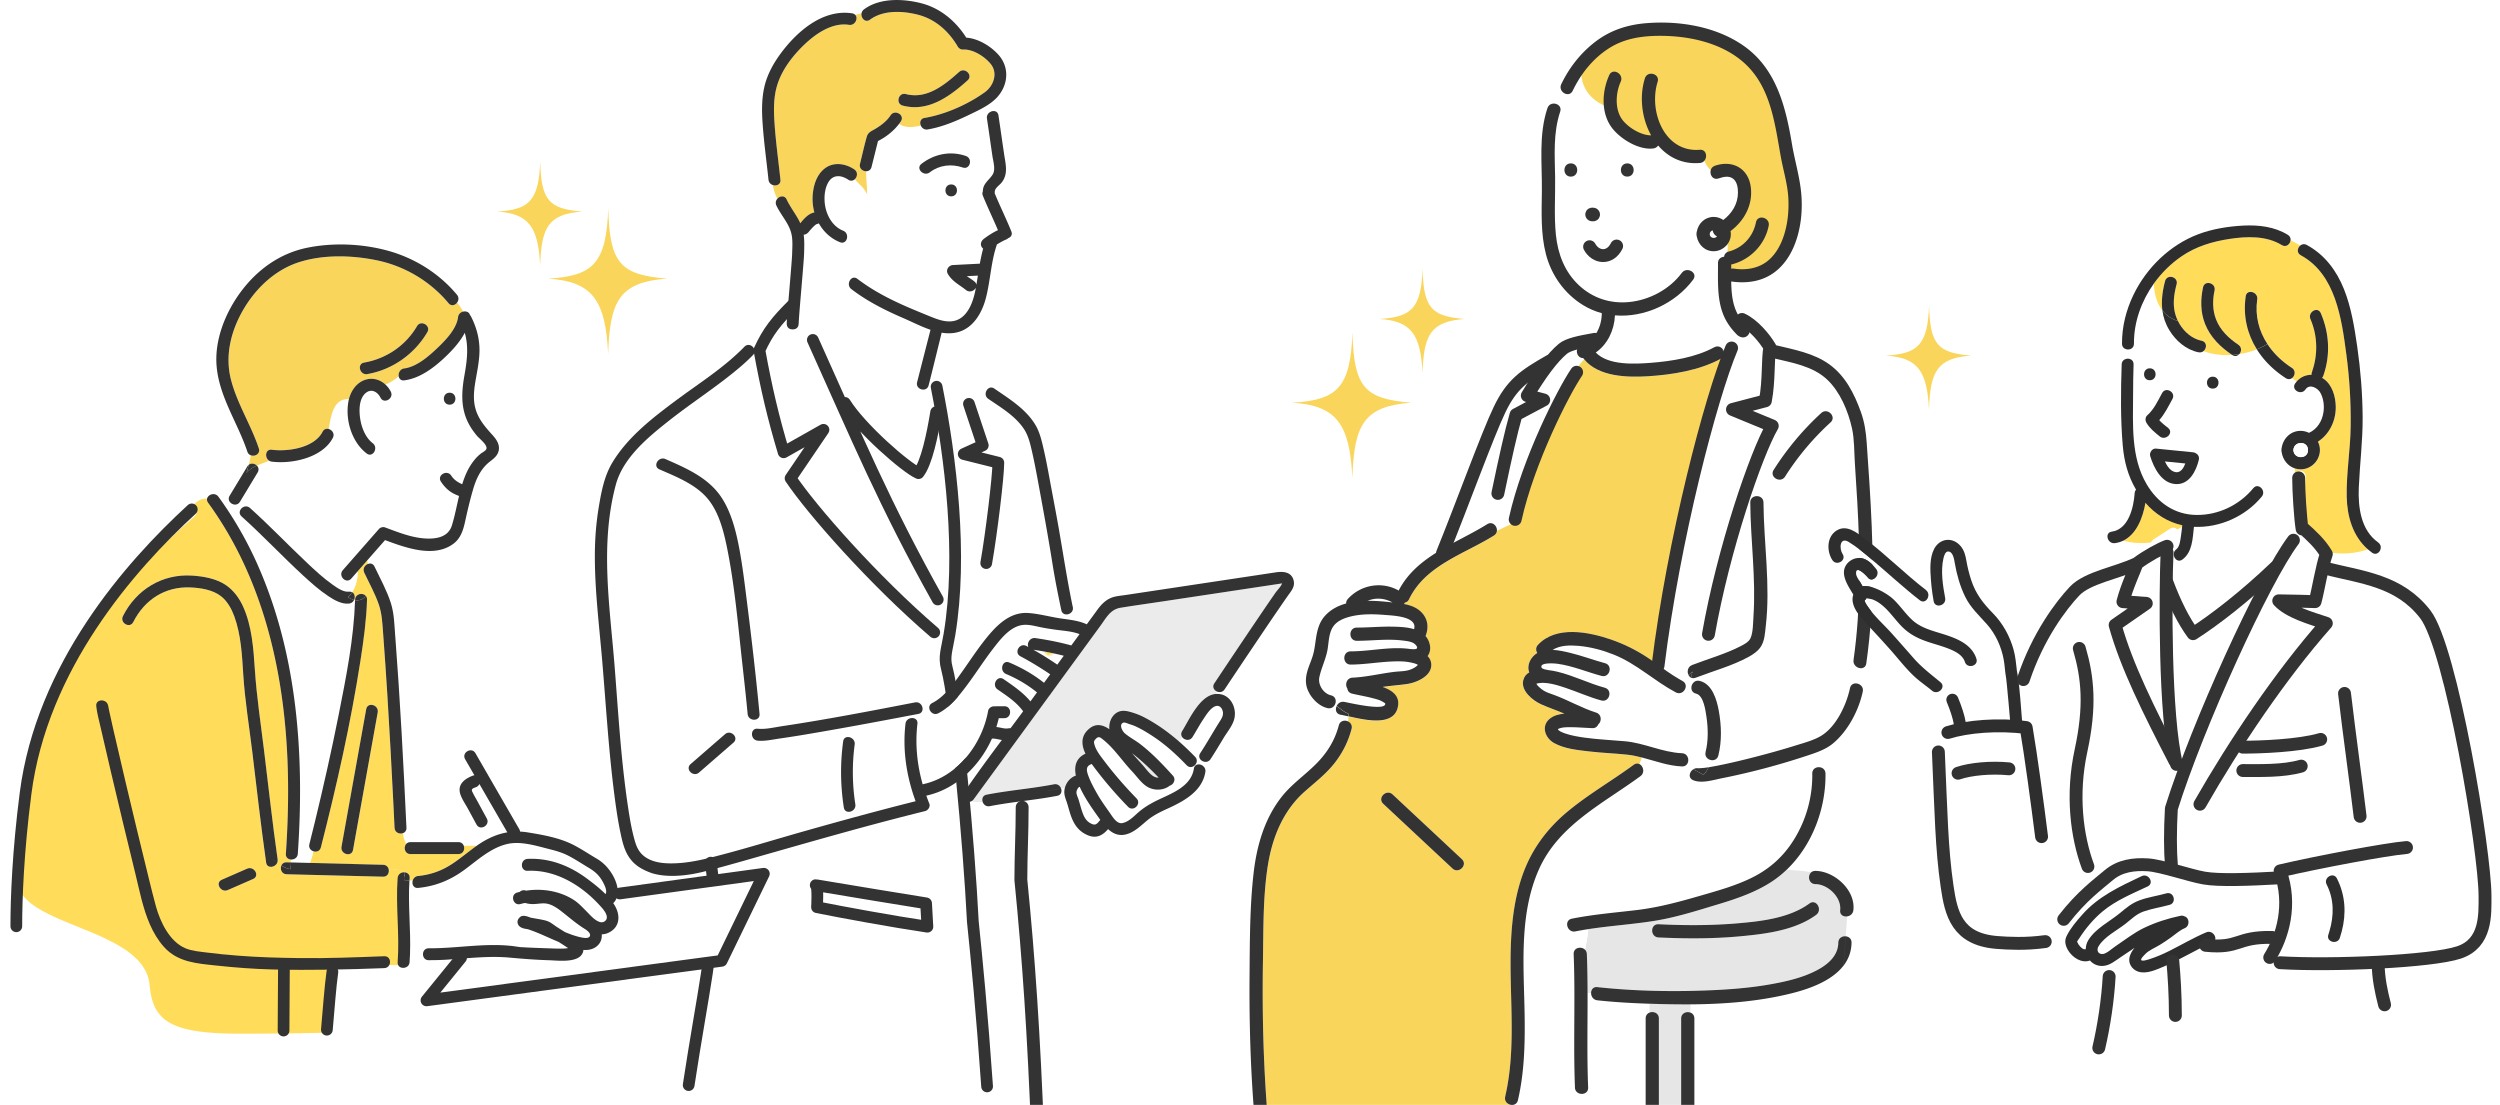 <svg xmlns="http://www.w3.org/2000/svg" viewBox="0 0 821.19 362.93"><defs><style>.f{fill:url(#e)}.g,.h,.i,.j,.k{fill:none}.l{fill:#f9d55c}.m{fill:#ebebeb}.n{fill:#e6e6e6}.o,.p{fill:#fff}.q{fill:#ffdc5a}.r{fill:#333}.s{fill:#2e2e2e}.h,.p{stroke-width:3.85px}.h,.i,.j,.k,.p{stroke-linecap:round;stroke-linejoin:round}.h,.j,.p{stroke:#333}.i{stroke-width:3.97px}.i,.k{stroke:#2e2e2e}.j{stroke-width:4.23px}.t{clip-path:url(#d)}.k{stroke-width:4.23px}</style><clipPath id="d"><path class="g" d="M0 0h821.19v362.93H0z"/></clipPath><pattern id="e" width="12.5" height="12.5" patternTransform="matrix(.438 -.425 .438 .425 -3470.18 -7007.36)" patternUnits="userSpaceOnUse" viewBox="0 0 12.5 12.5"><path class="g" d="M0 0h12.5v12.5H0z"/><path class="o" d="M0 0h12.5v12.5H0z"/><circle class="q" cx="6.25" cy="6.25" r="2.43"/></pattern></defs><g id="b"><g class="t" id="c"><path class="q" d="M132.38 316.33c-.12-.26.28-14.5.28-22.75 0-1.35-.76-7.13.28-7.04a.361.361 0 0 0-.13-.11c-1.6-1.07-3.39-.68-5.11-.7.16 1.08-.47 2.27-1.87 2.24-10.56-.27-21.13-.53-31.69-.8-1.63-.04-2.2-1.68-1.73-2.83-.47-.28-.92-.59-1.37-.92-.69 1.6-3.34 1.98-3.63-.08-1.72-12.1-3.07-24.25-4.55-36.39-1.02-8.43-2.42-16.83-2.96-25.31-.41-6.41-.72-13.04-2.93-19.14-.91-2.5-2.28-5.02-4.42-6.68-2.7-2.1-6.7-2.71-10.01-2.85-8.33-.35-15.05 4.02-18.78 11.37-1.14 2.25-4.52.27-3.38-1.98 4.4-8.69 12.88-13.9 22.69-13.28 3.75.24 7.99.97 11.15 3.14 2.53 1.73 4.37 4.26 5.62 7.04 2.9 6.43 3.4 13.72 3.86 20.67.59 8.94 1.95 17.76 3.03 26.65 1.45 11.91 2.76 23.84 4.45 35.72.06.42 0 .8-.14 1.13.45.33.9.64 1.37.92.26-.63.84-1.11 1.73-1.09.47.01.94.02 1.42.04 0-.32-.01-.64-.03-.95-.9-.08-1.71-.7-1.63-1.87.64-9.28.9-18.59.63-27.88-.89-30.8-7.77-62.16-26.18-87.44-.34-.47-.42-.93-.33-1.34-2.15-.18-3.68 1.05-5.08 2.63 1.34.36 2.3 2.05.96 3.2-9.34 8.05-18.13 16.74-25.95 26.28-12.62 15.39-20.44 27.39-26.14 46.49-3.31 11.1-5.32 28.03-6.17 46.79.85 15.36 41.8 15.36 43.51 34.41 1.07 11.95 7.08 15.92 29.86 15.92 15.36 0 28.92-.34 28.92-.34 1.51-9.33 1.42-22.29 1.42-22.29 6.26-1.14 16.78.28 21.44.09m-47.64-28.27c-2.77 1.21-5.55 2.43-8.32 3.64-2.29 1-4.28-2.37-1.98-3.38 2.77-1.21 5.55-2.43 8.32-3.64 2.29-1 4.28 2.37 1.98 3.38z"/><path class="h" d="M233.46 283.36c.85 5.12 1.06 10.49 1.06 14.76s-1.2 14.02-2.34 21.63c-1.28 8.53-3.84 22.61-5.97 36.68"/><path class="p" d="M203.58 293.49l47.33-6.48-13.88 28.59-96.95 13 11.36-13.97"/><path class="h" d="M307.65 127.03c4.61 23.27 8.58 55.24 4.22 81.4-.85 5.12-1.88 7.29-.85 11.09 2.99 11.09 7.25 57.58 8.53 83.18 1.28 12.37 2.99 29.86 4.69 54.17"/><path class="o" d="M511.07 77.12c.64 6.3 2.88 12.21 7.57 16.59 4.55 4.26 10.36 6.13 16.55 5.51 6.64-.67 13.24-4.18 17.24-9.57 1.65-2.22 5.41-.06 3.75 2.19-5.82 7.84-16 12.58-25.71 11.76-.2 4.84-2.42 9.51-6.3 12.2 4.14 4.34 13 3.78 18.2 3.38 6.84-.54 14.62-1.78 20.73-5.1 1.2-.65 2.33-.09 2.9.81 2.03-1.16 3.79-2.81 4.84-4.67-2.1-2.03-3.85-4.39-4.92-7.23-1.96-5.18-1.57-11.11-1.6-16.55 0-1.33.97-2.02 2-2.09.09-.76.56-1.46 1.52-1.71 4.65-1.23 8.01-4.9 8.95-9.6.55-2.74 4.73-1.58 4.18 1.15-1.22 6.13-5.96 11.05-11.98 12.63-.11.03-.22.05-.33.06v1.41c.28-.07.58-.09.9-.04 3.83.57 7.86 0 10.97-2.44 2.76-2.18 4.5-5.44 5.53-8.75 1.18-3.78 1.55-7.75 1.38-11.69-.21-4.72-1.64-9.2-2.48-13.82-1.96-10.82-3.26-22.84-11.87-30.72-7.34-6.71-18.09-9.05-27.77-9.05-5.87 0-11.54.81-16.61 3.96-2.45 1.53-4.62 3.42-6.52 5.56-1.65 6.98-.21 14.86 4.85 20.63 1.46 1.7 3.45 2.85 5.62 3.16-1.36-1.05-2.53-2.22-3.36-3.39-3.47-4.87-3.05-11.84-.67-17.05 1.16-2.54 4.9-.34 3.75 2.19-1.7 3.74-2.01 9.3.69 12.68 1.93 2.42 6.01 4.96 9.31 4.93-3.09-5.55-3.94-12.71-2.05-18.73.83-2.66 5.02-1.52 4.18 1.15-3.01 9.6 2.17 23.26 13.84 22.32 2.2-.18 2.65 2.5 1.38 3.74.96.58 1.88 1.29 2.84 1.97.22-.2.49-.36.82-.48 5.8-1.98 11.02.91 11.76 7.12.69 5.8-2.19 11.02-6.67 14.36.06.32.1.64.1.98.02 3.01-2.48 5.52-5.45 5.63-2.97.11-5.23-2.07-5.73-4.82-.08-.24-.12-.51-.1-.81-.02-.3.02-.57.1-.8.49-2.69 2.64-4.84 5.54-4.84 1.17 0 2.26.38 3.17 1.01 2.83-2.18 4.82-5.26 4.81-9.03 0-1.53-.26-3.41-1.51-4.46-1.39-1.18-3.32-.68-4.87-.15-2.32.79-3.48-2.32-1.97-3.71-.95-.68-1.88-1.39-2.84-1.97-.34.33-.8.56-1.38.6-5.77.47-10.41-1.93-13.66-5.74-.34.49-.87.86-1.59.96-3.33.44-7.37-1.29-10.43-3.65-2.16-.31-4.16-1.46-5.62-3.16-5.05-5.78-6.5-13.65-4.85-20.63-2.26 2.55-4.12 5.45-5.6 8.53-.68 1.41-2.16 1.34-3.11.56-.69 1.29-1.3 2.62-1.85 3.96.75.43 1.23 1.25.87 2.33-2.35 7.12-1.77 14.22-1.66 21.59.09 6.28-.38 12.59.25 18.85zm23.45-23.45c2.79 0 2.8 4.34 0 4.34-2.79 0-2.8-4.34 0-4.34zm-18.54 0c2.79 0 2.8 4.34 0 4.34-2.79 0-2.8-4.34 0-4.34z"/><path class="l" d="M519.51 21.18c-1.11 8.43 4.24 12.6 9.31 14.19 1.23 9.29 12.86 13.97 16.63 10.2 2.55 5.46 8.61 6.5 14.19 5.99-.17 1.45 2.15 5.73 5.1 5.32 6.39-.89 8.65 2 7.76 7.32-.93 5.58-2.88 8.87-7.54 11.31 3.55 2.88 3.1 8.65.44 11.09 0 2.22 1.77 3.89 4.44 3.99 5.77.22 11.53-1.33 15.08-6.43 3.55-5.1 5.32-13.75 3.77-24.61-1.55-10.87-3.33-24.61-9.76-34.59-6.43-9.98-17.96-14.86-29.05-15.3S526.6 12.1 519.5 21.19z"/><path class="o" d="M563.99 77.64c-.61.88-2.31.63-2.39-.74.04-.68.48-1.08.98-1.21.08.81.63 1.61 1.4 1.96zM449.22 197.37c2.6-1.11 5.54-.93 8.18.54-2.56-.32-5.37-.57-8.18-.54z"/><path class="l" d="M558.36 252.51c-.07-.03-.13-.05-.2-.07.06.02.13.04.2.07z"/><path class="n" d="M521.48 326.1l1.16.12c-.01-1.09.67-2.12 2.07-1.97 11.91 1.29 23.99 1.54 35.95 1.08 7.08-.27 14.19-.8 21.18-2.06 5.21-.94 10.59-2.18 15.28-4.73 3.47-1.89 6.66-4.68 6.72-8.91.02-1.49 1.28-2.19 2.43-2.08l.49-6.56c-1.22.19-2.5-.49-2.32-2.04.48-4.22-4.02-8.53-8.13-8.56-2.22-.02-2.68-2.78-1.36-3.88-2.61-.53-5.49-.6-8.09-.82-1.46 1.4-3.04 2.67-4.74 3.8-5.42 3.59-11.72 5.73-17.91 7.59-6.82 2.05-13.64 4.25-20.69 5.38-7.24 1.17-14.57 1.62-21.81 2.74-.2 2.26-.67 4.52-1.06 6.78.34.34.56.82.58 1.42.17 4.23.23 8.47.24 12.7zm23.31-22.52c8.56.41 17.17.44 25.72-.28 7.94-.67 17.21-1.69 23.85-6.54 2.26-1.65 4.42 2.11 2.19 3.75-6.93 5.07-16.53 6.24-24.84 7.02-8.94.84-17.96.81-26.92.39-2.78-.13-2.8-4.47 0-4.34z"/><path class="o" d="M437.2 228.42c-2.5-.58-4.34-3.47-3.84-5.93.67-3.24 2.24-6.13 2.75-9.44.38-2.47.41-5.47 2.02-7.53 1.09-1.39 2.8-2.2 4.45-2.71 4.01-1.23 8.37-1.13 12.51-.79 2.65.22 10.59.5 9.39 4.66-2.38-.73-5.15-.79-7.38-.83-3.81-.06-7.62.31-11.43.31-2.8 0-2.79 4.34 0 4.34 4.98 0 10.01-.71 14.98-.1 1.12.14 2.58.28 3.59.82.45.24 1.52 1.2 1.18 1.75-.26.42-1.59.28-1.99.24-.09 0-.17-.01-.25-.01-1.5-.22-2.95-.28-4.04-.28-5.18 0-10.3 1.04-15.48 1.05-2.8 0-2.79 4.35 0 4.34 4-.01 7.97-.65 11.96-.92 1.96-.13 3.95-.22 5.9-.05.88.08 3.6.51 4.2 1.09-.19.2-.38.38-.6.55-.49.37-1.08.67-1.65.9-1.71.69-3.49.6-5.29.81-4.65.53-9.22 1.71-13.91 1.92-1.99.09-2.56 2.34-1.7 3.56.08.76.56 1.45 1.53 1.68 2.19.52 4.42.89 6.61 1.45.97.25 1.97.5 2.89.91.38.17 1.38.8 1.39.84.57 2.75-12.11-.25-13.43-.48-1.19-.21-2.09.47-2.49 1.34-.2-.14-.4-.28-.61-.4.61-1.13.36-2.73-1.24-3.11z"/><path class="l" d="M415.32 349.92c.56 12.26 1.58 24.51 3.26 36.68 15.25 2.42 30.62 4 46.06 4.34 15.08.34 30.14-.5 45.13-2.03-.22-5.9.26-11.79-.6-17.65-.25-1.73 1.33-2.84 2.63-2.71 0-.02 0-.05.01-.07-3.78.62-7.61.85-11.46.67-1.65-.08-2.33-1.64-2.02-2.87a7.176 7.176 0 0 1-1.89-3.36c-1.2-.13-2.38-1.16-2.02-2.69 3.9-16.78 1.12-34.17 1.93-51.19.39-8.22 1.57-16.49 4.75-24.13 3.01-7.23 7.79-13.31 13.8-18.31 6.84-5.69 14.59-10.13 21.75-15.39.69-.5 1.37-.5 1.91-.21.28-.71.54-1.44.8-2.14-1.62-.42-3.25-.76-4.92-.94-4.11-.43-8.25-.57-12.36-1.05-3.84-.45-8.2-.85-11.64-2.79-2.88-1.63-4.32-5.53-1.39-7.94 1.3-1.07 2.99-1.53 4.82-1.69-2.49-1.09-5.08-1.92-7.55-3.03-2.8-1.25-6.84-4.45-5.95-7.99.3-1.21 1.02-2.02 1.96-2.55-.95-2.38.49-5.09 2.63-6.38-.5-.77-.57-1.8.22-2.66 5.94-6.4 16.61-4.27 23.91-1.78 4.23 1.45 8.29 3.44 12.02 5.91 2.22 1.47.63 5.96 3.23 4.99 1.14-11.94 3.5-25.09 6.26-38.96 2.85-14.35 5.12-28.1 9.38-42.09 2.27-7.43 4.1-17.17 7.54-24.14-.47-.12-.93-.27-1.32-.5.36.89.2 1.96-.9 2.56-7.09 3.85-16 5.27-23.94 5.77-6.78.42-16.24.2-20.97-5.54-2.08 1.99-3.25 4.51-4.35 7.11-6.11 15.6-13.22 31.52-19.76 47.02-1.55.73-3.07 1.46-4.61 2.19-.04.61-.35 1.2-1.01 1.61-9.78 6.1-22.51 9.76-27.86 20.92-.32.66-.81 1-1.35 1.09-.09.17-.19.32-.31.46 2.38.45 4.65 1.29 6.23 3.27 1.75 2.18 1.84 4.77.86 7.25 1.55 1.81 2.14 4.62.68 6.6.71.72 1.16 1.63 1.2 2.78.14 3.82-4.89 5.95-8 6.39-2.66.38-5.33.54-7.99.96 3.02 1.06 5.45 2.78 5.12 5.87-.78 7.31-10.47 5.09-16.29 3.77 0 .53-.06 1.07-.19 1.61.88.39 1.52 1.28 1.21 2.48a30.563 30.563 0 0 1-5.77 11.46c-2.8 3.5-6.31 6.18-9.64 9.14-7.11 6.3-10.64 15.09-12.1 24.31-1.61 10.22-1.43 20.91-1.6 31.24-.19 11.46-.07 22.92.46 34.37zm42.12-88.96c7.58 7.08 15.16 14.16 22.74 21.25 2.05 1.91-1.03 4.97-3.07 3.07-7.58-7.08-15.16-14.16-22.74-21.25-2.05-1.91 1.03-4.97 3.07-3.07z"/><path class="o" d="M552.49 247.44c-6.44-.27-12.31-3.35-18.73-3.93-4.39-.39-8.81-.57-13.18-1.18-2.18-.3-4.4-.68-6.49-1.39-.81-.28-2.36-.89-2.33-1.44.36-.2.72-.31 1.13-.4 1.03-.23 2.11-.22 3.16-.21 2.34.01 4.68.25 7.02.32 1.01.03 1.65-.52 1.93-1.23 1.15-.96 1.19-3.27-.7-3.88-4.82-1.53-9.2-4.12-13.94-5.85-1.46-.53-2.81-.9-4.05-1.89-.42-.33-1.41-1.19-1.65-1.74.31-.15.82-.2 1.11-.23.87-.11 1.79-.06 2.66.05 2.02.27 4.01.92 5.94 1.57 3.89 1.31 7.65 3.02 11.62 4.1 2.7.74 3.85-3.45 1.15-4.18-5.29-1.44-10.22-3.98-15.56-5.26-.83-.2-1.9-.41-3.04-.54-.1-.03-.19-.05-.3-.07-.44-.08-1.7-.27-1.88-.77-.68-1.81 4.51-1.34 5.27-1.23 4.95.69 9.63 2.69 14.44 3.99 2.7.73 3.85-3.46 1.15-4.18-3.8-1.02-7.48-2.43-11.31-3.36-1.77-.43-3.86-.93-5.9-1.02 2.49-1.52 5.55-1.57 8.53-1.31 3.96.35 7.87 1.4 11.55 2.87 7.54 3.01 13.3 8.65 20.38 12.41 2.47 1.31 4.66-2.44 2.19-3.75-.25-.13-.49-.27-.73-.41.96-.38 1.85-.93 2.69-1.56.25.51.67.91 1.22 1.03.16.42.42.81.74 1.19-1.36.93-1.5 3.42.54 3.9 2.53.59 3.14 5.75 3.43 7.77.54 3.71.61 7.75-.31 11.41-.36 1.44.65 2.44 1.77 2.65-.17.81-.43 1.6-.79 2.36-.48.08-.95.15-1.37.19-.52.06-1.03.08-1.55.12-.27.02-.4.02-.44.02-.61-.12-1.17.02-1.64.31-.78-.44-1.56-.88-2.33-1.35 1.25-1.1.77-3.79-1.41-3.88z"/><path class="o" d="M595.29 254.11c.11 7.71-2 15.27-6.09 21.81-3.42 5.47-7.95 9.53-13.72 12.38-5.52 2.73-11.51 4.36-17.41 6.06-6.75 1.95-13.35 3.73-20.35 4.57-7.15.86-14.32 1.43-21.39 2.84-2.74.55-1.57 4.73 1.15 4.18 1.41-.28 2.82-.52 4.24-.74-.2 2.26-.67 4.52-1.06 6.78-1.21-1.23-3.84-.76-3.75 1.42.59 14.6-.16 29.23.43 43.83.08 1.95 2.22 2.53 3.46 1.76-.13 1.52-.57 2.95-1.33 4.1-.47-.42-1.13-.63-1.92-.39a51.316 51.316 0 0 1-17.2 2.11c-1.14-.05-1.81.63-2.02 1.47a7.176 7.176 0 0 1-1.89-3.36c.93.1 1.89-.35 2.16-1.54 2.1-9.04 2.34-18.34 2.21-27.57-.22-15.93-1.99-33.2 4.66-48.19 6.5-14.66 21.08-21.65 33.36-30.67 1.55-1.14.98-3.3-.28-3.96.28-.71.54-1.44.8-2.14 4.34 1.12 8.56 2.73 13.13 2.93.6.03 1.07-.16 1.41-.46.77.46 1.55.91 2.33 1.35-1.32.82-1.83 2.83-.06 3.59 2.76 1.18 6.62-.08 9.4-.63 9.31-1.85 18.6-4.3 27.61-7.29 1.79-.59 3.61-1.17 5.32-1.96-.04 1.92-.02 3.88-.1 5.83-1.29-.56-3.14.07-3.11 1.9z"/><path class="n" d="M544.9 433.93v-99.38c0-1.8-1.81-2.44-3.09-1.92v-2.92c4.43.15 8.93.24 13.44.21v2.69c-1.28-.49-3.04.15-3.04 1.94v99.38c0 1.35 1 2.04 2.05 2.09v1.23c-.24.06-.5.18-.75.37-2.45 1.84-6.93 1.61-9.49.1-.61-.36-1.2-.39-1.71-.21v-1.52c1.21.2 2.59-.48 2.59-2.06z"/><path class="r" d="M570.84 110.21c-2.1-2.03-3.85-4.39-4.92-7.23-1.96-5.18-1.57-11.11-1.6-16.55 0-1.33.97-2.02 2-2.09.09-.76.56-1.46 1.52-1.71 4.65-1.23 8.01-4.9 8.95-9.6.55-2.74 4.73-1.58 4.18 1.15-1.22 6.13-5.96 11.05-11.98 12.63-.11.03-.22.05-.33.06v1.41c.28-.07.58-.09.9-.04 3.83.57 7.86 0 10.97-2.44 2.76-2.18 4.5-5.44 5.53-8.75 1.18-3.78 1.55-7.75 1.38-11.69-.21-4.72-1.64-9.2-2.48-13.82-1.96-10.82-3.26-22.84-11.87-30.72-7.34-6.71-18.09-9.05-27.77-9.05-5.87 0-11.54.81-16.61 3.96-2.45 1.53-4.62 3.42-6.52 5.56.33-1.41.79-2.79 1.38-4.1a24.1 24.1 0 0 0-1.38 4.1c-2.26 2.55-4.12 5.45-5.6 8.53-.68 1.41-2.16 1.34-3.11.56.68-1.27 1.43-2.5 2.28-3.64-.85 1.13-1.6 2.36-2.28 3.64-.74-.61-1.16-1.65-.63-2.75 2.68-5.58 6.59-10.51 11.57-14.21 4.84-3.59 10.33-5.31 16.28-5.8 10.9-.9 23.05 1.08 32.14 7.49 10.67 7.52 13.74 20.04 15.78 32.22.92 5.48 2.59 10.87 3.06 16.41.39 4.52.05 9.21-1.17 13.59-1.26 4.54-3.57 8.94-7.34 11.88-4.21 3.29-9.35 3.97-14.51 3.25.05 2.93.25 5.86 1.19 8.59.67 1.96 2 4.45 4.16 6.18 1.99 1.59-.44 5-3.14 2.98zm-54.86-52.2c-2.79 0-2.8-4.34 0-4.34s2.8 4.34 0 4.34z"/><path class="r" d="M534.52 58.01c-2.79 0-2.8-4.34 0-4.34 2.79 0 2.8 4.34 0 4.34zm46.84 56.03c1.9 1.01 3.9 2.03 5.55 3.41-1.65-1.37-3.64-2.4-5.55-3.41.47-.53 1.19-.83 2.08-.62 5.96 1.44 12.35 2.59 17.43 6.25 5.28 3.81 8.21 9.63 10.37 15.62 1.2 3.33 1.67 6.5 1.92 10.02.31 4.55.63 9.11.92 13.66.58 9.22 1.03 18.45 1.04 27.69 0 10.47-.61 20.9-2.09 31.27-.14 1-.78 1.48-1.53 1.56.57-2.24.86-4.55.57-7 .29 2.45 0 4.75-.57 7-1.3.14-2.91-.97-2.66-2.71 2.45-17.16 2.2-34.56 1.24-51.83-.24-4.27-.51-8.53-.8-12.8-.25-3.74-.13-7.76-.94-11.43-1.25-5.64-3.9-12.03-8.17-16.04-4.8-4.51-11.73-5.58-17.89-7.06-1.83-.44-1.9-2.48-.93-3.57zm-25.52 108.7c-.55-.12-.98-.52-1.22-1.03.48-.36.95-.74 1.41-1.12-.42.77-.44 1.49-.19 2.15z"/><path class="r" d="M555.82 218.44c5.28-2.04 10.92-3.6 15.96-6.2 1.17-.61 2.64-1.35 3.22-2.62.87-1.93.83-5.05.97-7.18.85-12.47-.96-24.91-1.05-37.38-.02-2.79 4.32-2.8 4.34 0 .1 13.52 2.33 27.13.75 40.63-.26 2.18-.35 4.68-1.54 6.6-.96 1.55-2.56 2.65-4.13 3.5-5.42 2.95-11.63 4.62-17.37 6.83-.42.16-.8.19-1.13.12-.25-.66-.24-1.38.19-2.15.46-.39.92-.78 1.38-1.16-.46.38-.91.77-1.38 1.16-.46.39-.93.77-1.41 1.12-.53-1.09-.27-2.7 1.21-3.27zm4.42 28.58c.92-3.66.85-7.69.31-11.41-.3-2.02-.9-7.18-3.43-7.77-2.05-.48-1.9-2.97-.54-3.9.93 1.09 2.38 2.03 3.43 2.87-1.05-.84-2.5-1.78-3.43-2.87.45-.31 1.02-.44 1.7-.29 4.14.97 5.63 6.16 6.29 9.78.88 4.79 1.06 9.98-.14 14.74-.32 1.27-1.41 1.69-2.41 1.5.29-1.36.33-2.78.16-4.2.18 1.42.13 2.84-.16 4.2-1.13-.22-2.14-1.21-1.77-2.65zm-59.87-23.61c.3-1.21 1.02-2.02 1.96-2.55-.95-2.38.49-5.09 2.63-6.38-.5-.77-.57-1.8.22-2.66 5.94-6.4 16.61-4.27 23.91-1.78 4.23 1.45 8.29 3.44 12.02 5.91 2.22 1.47 4.34 3.07 6.51 4.59-.42 1.39-.89 2.76-1.5 4.09.61-1.34 1.08-2.71 1.5-4.09 1.39.97 2.82 1.89 4.3 2.73-1.09.43-2.28.65-3.63.5 1.35.15 2.54-.07 3.63-.5.24.14.49.28.73.41 2.47 1.31.28 5.06-2.19 3.75-7.08-3.76-12.84-9.4-20.38-12.41-3.68-1.47-7.59-2.52-11.55-2.87-2.98-.26-6.04-.21-8.53 1.31 2.04.1 4.14.59 5.9 1.02 3.82.93 7.51 2.34 11.31 3.36 2.69.72 1.55 4.91-1.15 4.18-4.81-1.29-9.48-3.3-14.44-3.99-.76-.11-5.95-.58-5.27 1.23.19.5 1.44.69 1.88.77.11.02.21.04.3.07 1.14.13 2.2.34 3.04.54 5.34 1.28 10.27 3.82 15.56 5.26 2.69.73 1.55 4.92-1.15 4.18-3.96-1.08-7.73-2.79-11.62-4.1-1.92-.65-3.92-1.3-5.94-1.57-.87-.11-1.79-.16-2.66-.05-.28.04-.79.09-1.11.23.25.56 1.24 1.41 1.65 1.74 1.24.99 2.58 1.36 4.05 1.89 4.74 1.73 9.12 4.32 13.94 5.85 1.9.6 1.86 2.92.7 3.88-.28.71-.92 1.26-1.93 1.23-2.34-.07-4.67-.31-7.02-.32-1.05 0-2.13-.02-3.16.21-.41.09-.77.2-1.13.4-.03.55 1.52 1.16 2.33 1.44 2.09.72 4.31 1.09 6.49 1.39 4.37.61 8.79.78 13.18 1.18 6.42.57 12.29 3.66 18.73 3.93 2.18.09 2.66 2.79 1.41 3.88-.34.3-.81.48-1.41.46-4.58-.19-8.79-1.81-13.13-2.93.34-.9.69-1.76 1.12-2.52-.43.76-.78 1.62-1.12 2.52-1.62-.42-3.25-.76-4.92-.94-4.11-.43-8.25-.57-12.36-1.05-3.84-.45-8.2-.85-11.64-2.79-2.88-1.63-4.32-5.53-1.39-7.94 1.3-1.07 2.99-1.53 4.82-1.69-2.49-1.09-5.08-1.92-7.55-3.03-2.8-1.25-6.84-4.45-5.95-7.99zm59.21 31.12c.69-.78 1.24-1.61 1.65-2.5-.48.08-.95.15-1.37.19-.52.06-1.03.08-1.55.12-.27.02-.4.02-.44.02-.61-.12-1.17.02-1.64.31 1.14.64 2.26 1.25 3.35 1.86zm-1.54-2.13zm.32.11c-.07-.03-.13-.05-.2-.07.07.02.13.05.2.07z"/><path class="r" d="M556.23 252.67c1.14.64 2.26 1.25 3.35 1.86-.14.16-.29.33-.44.48.16-.16.3-.32.44-.48.69-.78 1.24-1.61 1.65-2.5.92-.15 1.91-.34 2.81-.51 4.24-.83 8.44-1.85 12.63-2.93 4.32-1.12 8.63-2.31 12.89-3.64 2.79-.87 5.88-1.68 8.3-3.05 5.2-2.93 8.62-10.28 9.82-15.86.26-1.2 1.22-1.65 2.16-1.54-1.06 2.75-2.24 5.5-2.96 8.39.72-2.9 1.9-5.64 2.96-8.39 1.19.14 2.36 1.17 2.03 2.7-1.33 6.16-4.81 12.81-9.67 16.91-1.12.95-2.38 1.68-3.7 2.28-1.71.79-3.53 1.37-5.32 1.96a234.65 234.65 0 0 1-27.61 7.29c-2.78.55-6.64 1.81-9.4.63-1.77-.75-1.26-2.77.06-3.59zm-13.42 178.21l-2.25.3v-96.64c0-.99.55-1.63 1.25-1.92 1.28-.52 3.09.11 3.09 1.92v99.38c0 1.58-1.38 2.26-2.59 2.06-.93-.16-1.75-.84-1.75-2.06v-2.74l2.25-.3zm12.45-98.27c.73.28 1.3.92 1.3 1.94v96.02l-.8-.18.8.18v3.37c0 1.45-1.17 2.15-2.29 2.09-1.04-.05-2.05-.75-2.05-2.09v-99.38c0-1.78 1.76-2.43 3.04-1.94zm15.25-29.3c7.94-.67 17.21-1.69 23.85-6.54 2.26-1.65 4.42 2.11 2.19 3.75-6.93 5.07-16.53 6.24-24.84 7.02-8.94.84-17.96.81-26.92.39-2.78-.13-2.8-4.47 0-4.34 8.56.41 17.17.44 25.72-.28zm37.68 6.33c-.05 2.99-1.04 5.47-2.63 7.55l.72-9.63c1 .09 1.93.78 1.91 2.08zm-83.48 14.61c11.91 1.29 23.99 1.54 35.95 1.08 7.08-.27 14.19-.8 21.18-2.06 5.21-.94 10.59-2.18 15.28-4.73 3.47-1.89 6.66-4.68 6.72-8.91.02-1.49 1.28-2.19 2.43-2.08l-.72 9.63c-3.85 5.03-11.22 7.65-17.14 9.12-10.71 2.67-21.99 3.53-33.16 3.61-4.51.03-9.01-.06-13.44-.21-.15 0-.31 0-.46-.01-5.55-.2-11.12-.51-16.64-1.11-2.75-.3-2.78-4.64 0-4.34zm70.25-37.73c2.25.46 4.31 1.25 5.84 2.78-1.53-1.53-3.59-2.32-5.84-2.78.34-.28.79-.46 1.36-.45 6.26.05 13.23 6.33 12.47 12.9-.14 1.21-1.06 1.89-2.02 2.04l.27-3.55-.27 3.55c-1.22.19-2.5-.49-2.32-2.04.48-4.22-4.02-8.53-8.13-8.56-2.22-.02-2.68-2.78-1.36-3.88zM529.28 41.71c-3.47-4.87-3.05-11.84-.67-17.05 1.16-2.54 4.9-.34 3.75 2.19-1.7 3.74-2.01 9.3.69 12.68 1.93 2.42 6.01 4.96 9.31 4.93-3.09-5.55-3.94-12.71-2.05-18.73.83-2.66 5.02-1.52 4.18 1.15-3.01 9.6 2.17 23.26 13.84 22.32 2.2-.18 2.65 2.5 1.38 3.74-.74-.45-1.5-.82-2.3-1.02.81.2 1.56.57 2.3 1.02-.34.33-.8.56-1.38.6-5.77.47-10.41-1.93-13.66-5.74-.34.49-.87.86-1.59.96-3.33.44-7.37-1.29-10.43-3.65 1.7.24 3.51-.04 5.23-.99-1.72.96-3.53 1.24-5.23.99-1.36-1.05-2.53-2.22-3.36-3.39zm-12.95 260.05c7.07-1.41 14.24-1.98 21.39-2.84 7-.84 13.6-2.62 20.35-4.57 5.89-1.7 11.89-3.33 17.41-6.06 5.77-2.85 10.3-6.91 13.72-12.38a40.02 40.02 0 0 0 6.09-21.81c-.03-1.83 1.82-2.46 3.11-1.9-.12 2.85-.45 5.7-1.51 8.44 1.06-2.75 1.39-5.59 1.51-8.44.68.3 1.21.93 1.23 1.9.16 11.49-4.35 23.57-12.76 31.59-.89-.08-1.75-.17-2.56-.3.81.13 1.67.23 2.56.3-1.46 1.4-3.04 2.67-4.74 3.8-5.42 3.59-11.72 5.73-17.91 7.59-6.82 2.05-13.64 4.25-20.69 5.38-7.24 1.17-14.57 1.62-21.81 2.74-1.42.22-2.83.46-4.24.74-2.73.55-3.89-3.64-1.15-4.18zm1.01 55.47c-.59-14.6.16-29.23-.43-43.83-.09-2.19 2.55-2.66 3.75-1.42-.32 1.84-.58 3.68-.58 5.53 0-1.84.26-3.68.58-5.53.34.34.56.82.58 1.42.59 14.6-.16 29.23.43 43.83.03.84-.34 1.43-.88 1.76.1-1.21 0-2.48-.28-3.74.29 1.25.38 2.53.28 3.74-1.25.77-3.38.18-3.46-1.76zm-106.89-36.8c.09-11.08.06-22.37 1.3-33.39 1.01-9.01 3.5-17.92 9.14-25.17 3.28-4.22 7.66-7.18 11.4-10.93 3.61-3.61 6.18-7.73 7.48-12.68.39-1.5 1.87-1.81 2.98-1.32a7.866 7.866 0 0 1-2.09 3.76 8.045 8.045 0 0 0 2.09-3.76c.88.39 1.52 1.28 1.21 2.48a30.563 30.563 0 0 1-5.77 11.46c-2.8 3.5-6.31 6.18-9.64 9.14-7.11 6.3-10.64 15.09-12.1 24.31-1.61 10.22-1.43 20.91-1.6 31.24-.19 11.46-.07 22.92.46 34.37.56 12.26 1.58 24.51 3.26 36.68 15.25 2.42 30.62 4 46.06 4.34 15.08.34 30.14-.5 45.13-2.03-.22-5.9.26-11.79-.6-17.65-.25-1.73 1.33-2.84 2.63-2.71-.29 2.11.89 4.59.47 6.67.42-2.08-.76-4.56-.47-6.67.75.07 1.41.55 1.56 1.56 1.02 6.92.39 13.78.86 20.74.08 1.26-1.07 2.05-2.17 2.17-3.97.42-7.94.8-11.92 1.12-9.93.8-19.88 1.24-29.85 1.21-.21-1.06-.31-2.13-.1-3.19-.21 1.06-.11 2.13.1 3.19a273.14 273.14 0 0 1-12.61-.3c-10.53-.48-21.02-1.52-31.45-2.95-.11-.7-.1-1.41.14-2.11-.23.7-.24 1.41-.14 2.11-3.38-.47-6.76-.97-10.13-1.52-.66-.11-1.42-.85-1.52-1.52-3.23-22.72-4.3-45.69-4.11-68.63zm32.49-85.11c-.98-.22-1.86-.42-2.56-.54-1.55-.27-1.85-1.71-1.33-2.84 1.27.9 2.42 2.01 3.82 2.47.05.3.08.6.08.92z"/><path class="r" d="M430.18 227.91c1.31 2.15 3.36 4.11 5.87 4.69 1.12.26 1.97-.29 2.4-1.08-.65-.4-1.34-.71-2.11-.82.78.11 1.47.42 2.11.82.61-1.13.36-2.73-1.24-3.11-2.5-.58-4.34-3.47-3.84-5.93.67-3.24 2.24-6.13 2.75-9.44.38-2.47.41-5.47 2.02-7.53 1.09-1.39 2.8-2.2 4.45-2.71 4.01-1.23 8.37-1.13 12.51-.79 2.65.22 10.59.5 9.39 4.66-2.38-.73-5.15-.79-7.38-.83-3.81-.06-7.62.31-11.43.31-2.8 0-2.79 4.34 0 4.34 4.98 0 10.01-.71 14.98-.1 1.12.14 2.58.28 3.59.82.45.24 1.52 1.2 1.18 1.75-.26.42-1.59.28-1.99.24-.09 0-.17-.01-.25-.01-1.5-.22-2.95-.28-4.04-.28-5.18 0-10.3 1.04-15.48 1.05-2.8 0-2.79 4.35 0 4.34 4-.01 7.97-.65 11.96-.92 1.96-.13 3.95-.22 5.9-.05.88.08 3.6.51 4.2 1.09-.19.2-.38.38-.6.55-.49.37-1.08.67-1.65.9-1.71.69-3.49.6-5.29.81-4.65.53-9.22 1.71-13.91 1.92-1.99.09-2.56 2.34-1.7 3.56.08.76.56 1.45 1.53 1.68 2.19.52 4.42.89 6.61 1.45.97.25 1.97.5 2.89.91.38.17 1.38.8 1.39.84.57 2.75-12.11-.25-13.43-.48-1.19-.21-2.09.47-2.49 1.34 1.27.9 2.42 2.01 3.82 2.47l-.03-.22.03.22c.05.3.08.6.08.92 5.81 1.32 15.51 3.54 16.29-3.77.33-3.09-2.09-4.81-5.12-5.87 2.66-.42 5.33-.58 7.99-.96 3.11-.44 8.14-2.56 8-6.39a4.034 4.034 0 0 0-1.2-2.78c1.46-1.97.87-4.78-.68-6.6.98-2.47.89-5.06-.86-7.25-1.59-1.98-3.85-2.82-6.23-3.27.12-.14.23-.29.31-.46.53-.09 1.03-.42 1.35-1.09 5.35-11.16 18.08-14.82 27.86-20.92.66-.41.97-1.01 1.01-1.61.11-1.56-1.49-3.2-3.2-2.13-10.26 6.4-23.17 10.37-29.07 21.79-5.45-3.08-12.37-1.98-16.68 2.75-.43.47-.6.99-.58 1.5-2.75.76-5.21 2.06-7.07 4.2-1.75 2.01-2.39 4.47-2.8 7.05-.29 1.85-.47 3.73-.98 5.55-.46 1.66-1.19 3.23-1.72 4.88-.9 2.83-.98 5.39.6 7.98zm19.04-30.55c2.6-1.11 5.54-.93 8.18.54-2.56-.32-5.37-.57-8.18-.54zm45.19 162.87c3.9-16.78 1.12-34.17 1.93-51.19.39-8.22 1.57-16.49 4.75-24.13 3.01-7.23 7.79-13.31 13.8-18.31 6.84-5.69 14.59-10.13 21.75-15.39.69-.5 1.37-.5 1.91-.21-.8 2.02-1.79 3.92-3.72 4.89 1.93-.96 2.92-2.87 3.72-4.89 1.25.66 1.83 2.82.28 3.96-12.28 9.02-26.86 16.01-33.36 30.67-6.65 14.98-4.88 32.26-4.66 48.19.13 9.24-.11 18.54-2.21 27.57-.28 1.19-1.23 1.64-2.16 1.54-.32-1.3-.27-2.73.21-4.19-.49 1.46-.53 2.89-.21 4.19-1.2-.13-2.38-1.16-2.02-2.69zm103.82-224.56c2.06-1.88 5.13 1.18 3.07 3.07a87.927 87.927 0 0 0-14.95 17.81c-1.49 2.35-5.25.18-3.75-2.19a92.393 92.393 0 0 1 15.63-18.69zM477.11 285.28c-7.58-7.08-15.16-14.16-22.74-21.25-2.05-1.91 1.03-4.97 3.07-3.07 7.58 7.08 15.16 14.16 22.74 21.25 2.05 1.91-1.03 4.97-3.07 3.07zM566 114.88c.08.12.14.25.2.38-.14-.08-.26-.17-.38-.27.06-.03.13-.07.19-.11z"/><path class="r" d="M508.3 35.52c.52-1.57 2.21-1.81 3.31-1.18.75.43 1.23 1.25.87 2.33-2.35 7.12-1.77 14.22-1.66 21.59.09 6.28-.38 12.59.25 18.85.64 6.3 2.88 12.21 7.57 16.59 4.55 4.26 10.36 6.13 16.55 5.51 6.64-.67 13.24-4.18 17.24-9.57 1.65-2.22 5.41-.06 3.75 2.19-5.82 7.84-16 12.58-25.71 11.76-.2 4.84-2.42 9.51-6.3 12.2 4.14 4.34 13 3.78 18.2 3.38 6.84-.54 14.62-1.78 20.73-5.1 1.2-.65 2.33-.09 2.9.81-.06.04-.13.07-.19.11-.06-.05-.12-.09-.17-.15.05.05.11.1.17.15-1.57.86-3.28 1.44-4.94 1.59 1.66-.15 3.38-.72 4.94-1.59.12.1.25.19.38.27.36.89.2 1.96-.9 2.56-7.09 3.85-16 5.27-23.94 5.77-6.78.42-16.24.2-20.97-5.54-.12-.14-.23-.28-.34-.43-1.75.08-2.61-2.08-1.76-3.41 1.14-.3 2.32-.53 3.53-.67-1.22.14-2.39.36-3.53.67.25-.39.63-.71 1.18-.87 4.43-1.35 6.63-6.05 6.68-10.24 0-.08 0-.16.01-.23-2.07-.55-4.08-1.39-5.98-2.54-6.19-3.73-10.58-9.88-12.37-16.84-1.75-6.76-1.41-13.85-1.33-20.76.1-9.17-1.11-18.32 1.82-27.2zm48.96 41.37c-.02.3.02.57.1.81.5 2.75 2.76 4.94 5.73 4.82 2.97-.11 5.48-2.63 5.45-5.63 0-.33-.04-.66-.1-.98 4.48-3.35 7.37-8.56 6.67-14.36-.74-6.21-5.96-9.1-11.76-7.12-.33.11-.6.28-.82.48 1.48 1.05 3.02 2.02 4.84 2.22-1.82-.2-3.36-1.16-4.84-2.22-1.51 1.39-.35 4.5 1.97 3.71 1.55-.53 3.47-1.02 4.87.15 1.25 1.05 1.51 2.93 1.51 4.46 0 3.77-1.98 6.85-4.81 9.03-.91-.63-2-1.01-3.17-1.01-2.9 0-5.06 2.15-5.54 4.84-.08.24-.12.5-.1.8zm4.34 0c.04-.68.48-1.08.98-1.21.08.81.63 1.61 1.4 1.96-.61.88-2.31.63-2.39-.74z"/><path class="q" d="M268.21 73.61h.02s.03-.04-.02 0z"/><path class="m" d="M380.56 255.43c-2.74-2.9-5.59-5.58-8.73-8.01 1.22 1.38 2.46 2.74 3.69 4.12 1.3 1.48 2.96 4.07 5.04 3.9z"/><path class="o" d="M714.73 155.1c1.57.19 2.52-1.32 3.1-2.86-2.24-.22-4.48-.45-6.72-.67.8 1.7 1.96 3.34 3.62 3.53z"/><path class="q" d="M268.18 73.63s-.09.02-.13.04c.03 0 .06 0 .1-.02l.02-.02z"/><path class="o" d="M355.52 266.78c.54 1.5 1.18 2.82 2.61 3.61 1.67.92 2.09.39 3.23-1.02.02-.02.04-.04.05-.06-.13-.18-.27-.37-.4-.56-1.59-2.27-4.58-6.29-6.37-10.31-.45.12-.66.56-.89 1.05-.47 1.04.11 1.94.44 2.93.48 1.44.8 2.92 1.32 4.35zM321.21 90.54l-3.64.19c.83.56 1.69 1.09 2.5 1.74.4.32.6.69.65 1.06.17-.99.33-1.99.48-2.98z"/><path class="f" d="M339.44 213.44c2.69 1.52 5.3 3.16 7.85 4.89.71-.97 1.42-1.95 2.13-2.92-3.29-.84-6.63-1.49-9.99-1.97z"/><path class="o" d="M196.92 297.29c-6.04-6.58-14.46-11.68-23.59-11.26-2.52.12-2.51-3.8 0-3.92 7.32-.34 13.93 2.3 19.72 6.65 2.02 1.52 4.05 3.11 5.85 4.92.76-1.09-.62-3.57-1.1-4.4-1.12-1.92-2.48-3.09-4.36-4.21-2.23-1.33-4.39-2.76-6.69-3.97-1.96-1.03-3.99-1.62-6.13-2.15-4.35-1.08-9.5-2.76-13.98-1.73-5.48 1.27-9.75 5.32-14.16 8.54-4.6 3.36-9.44 5.33-15.12 5.89-1.54.15-2.12-1.26-1.78-2.43-.36.01-.72 0-1.07-.02-.51 8.09.49 16.17.19 24.26h4.25c-.02-1 .61-2 1.89-1.99 9.09.06 18.18-1.75 27.26-.77.92.1 1.83.27 2.75.38.08 0 .32.03.43.03.7.02 1.41.08 2.11.11 2.09.1 4.18.17 6.26.24 1.69.05 3.4.15 5.1.12.63-.01 1.25-.07 1.87-.17-1.03-.7-2.08-1.38-3.14-2.04-3.31-1.36-6.63-3.04-10.07-4.16-1.33-.21-2.92-.47-3.34-1.89-.27-.9.21-1.69.9-2.21.83-.62 2.2-.16 3.31.29l1 .18c1.16.21 2.32.39 3.46.65 2.03.46 2.51 1.16 4.27 2.29.84.54 1.69 1.07 2.53 1.6 1.7.71 3.43 1.35 5.18 1.73.79.17 2.87.63 3.1-.57.2-1.09-1.56-2.06-2.26-2.51-2.05-1.32-3.9-2.86-5.8-4.38-1.76-1.4-3.82-3.15-6.09-3.58-1.49-.28-3.03.12-4.53.13-.95 0-1.81-.12-2.66-.37-.52.1-1.03.22-1.53.36-2.44.68-3.47-3.1-1.04-3.78.26-.07.53-.14.8-.2.53-.49 1.29-.73 2.1-.41 5.38-.82 11.14.12 15.72 3.08 1.57 1.01 2.84 2.43 4.15 3.74 1.21 1.21 2.82 3.16 4.59 3.53 1.05.22 2.13-.58 2.07-1.68-.09-1.43-1.52-2.94-2.42-3.93z"/><path class="q" d="M152.33 277.81c.43 1.15-.15 2.73-1.75 2.73h-15.74c-1.92 0-2.38-2.27-1.37-3.36-.64-.91-.98-2.2-1.08-3.52-1.13.42-2.73-.16-2.8-1.75l-.36-7.47c-.6-12.05-1.25-24.09-2-36.13-.41-6.66-.85-13.31-1.37-19.96-.25-3.3-.35-6.59-1.43-9.75-1.24-3.65-3.16-7.03-4.8-10.51-.61-1.3.23-2.5 1.26-2.87-.11-.36-.21-.73-.32-1.1-1.05 1.2-2.1 2.39-3.15 3.59.15 2.19-.48 4.82-1.76 6.8.85.45 1.06 1.64.63 2.56.11.03.22.05.33.07v-.16c.06-1.99 2.51-2.41 3.5-1.26.05-.06.09-.12.14-.18-.04.07-.09.12-.14.18.27.31.43.73.41 1.26-.2 6.67-1.12 13.31-2.14 19.9-3.2 20.67-7.84 41.21-13.02 61.47-.32 1.26-1.47 1.59-2.44 1.29-.29 1.32-.67 2.59-1.15 3.81 8.01.2 16.02.41 24.03.61 1.12.03 1.74.82 1.87 1.68 1.72.02 3.5-.37 5.11.7.06.03.1.07.13.11.9.08 1.69.71 1.6 1.87-.02.26-.03.53-.05.79.36.02.72.03 1.07.02.22-.75.81-1.4 1.78-1.49 4-.39 7.62-1.66 10.99-3.85 2.86-1.86 5.45-4.11 8.24-6.07h-4.25zm-28.25-43.82c-2.7 15.06-5.4 30.12-8.11 45.19-.45 2.48-4.22 1.42-3.78-1.04 2.7-15.06 5.4-30.12 8.11-45.19.45-2.48 4.22-1.42 3.78 1.04z"/><path class="o" d="M101.62 277.31c.61-2.4 1.2-4.81 1.79-7.22 2.83-11.66 5.47-23.38 7.81-35.15 2.47-12.42 5.01-25.1 5.41-37.79-.11-.02-.22-.04-.33-.07-.28.61-.83 1.1-1.65 1.19-2.4.26-4.84-1.15-6.77-2.42-3.03-2.01-5.78-4.47-8.45-6.93-6.82-6.3-13.18-13.07-20.08-19.28-1-.9-.68-2.09.11-2.77-.33-.54-.63-1.1-.93-1.66-1.15 1.21-3.19.29-3.38-1.15-.53.55-1.06 1.1-1.66 1.58 4.41 6.39 8.19 13.2 11.32 20.31 13 29.54 15.22 62.69 13.02 94.52-.09 1.34-1.25 1.96-2.29 1.87l.03.95c2.08.05 4.16.11 6.24.16.48-1.22.87-2.49 1.15-3.81-.91-.29-1.65-1.14-1.34-2.33z"/><path class="o" d="M84.63 155.2c-1.94 3.21-3.87 6.42-5.81 9.63-.09.14-.18.26-.29.37.29.56.6 1.12.93 1.66.7-.6 1.78-.79 2.66 0 6.48 5.83 12.49 12.15 18.84 18.12 2.62 2.46 5.28 4.95 8.23 7.02 1.55 1.09 3.55 2.55 5.46 2.35.41-.04.75.02 1.02.17 1.28-1.99 1.91-4.62 1.76-6.8-.69.78-1.37 1.56-2.06 2.34-1.67 1.9-4.43-.88-2.77-2.77 3.97-4.52 7.94-9.04 11.9-13.56.42-.48 1.3-.73 1.91-.5 4.3 1.58 8.75 3.41 13.37 3.66 3.64.19 7.48-.49 8.66-4.33.97-3.15 1.57-6.42 2.34-9.63-.09-.04-.18-.07-.27-.11-.66-.27-1.33-.56-1.95-.92-1.55-.91-2.75-2.19-3.73-3.68-1.39-2.12 2.01-4.08 3.38-1.98.96 1.47 2.21 2.19 3.6 2.84.44-1.4.95-2.79 1.59-4.13.7-1.48 1.58-2.87 2.64-4.11.53-.63 1.11-1.2 1.75-1.72.5-.41 1.62-.95 1.91-1.51.7-1.34-2.25-3.49-3.11-4.53-1.01-1.24-1.95-2.56-2.69-3.98-2.65-5.1-2.31-10.44-1.33-15.92.86-4.81 1.39-9.34.09-13.85-1.59 3-4.01 5.66-6.38 7.91-3.7 3.51-8.3 7.03-13.49 7.71-1.08.14-1.69-.51-1.83-1.33-1.3 1.1-2.79 2.09-4.4 2.68.72.65 1.33 1.45 1.78 2.34 1.13 2.25-2.25 4.23-3.38 1.98-1.04-2.05-3.18-3.13-5.06-1.34-1.36 1.29-1.76 3.34-1.81 5.14-.1 3.76 1.17 8.76 4.32 11.16 1.98 1.51.03 4.91-1.98 3.38-4.99-3.8-7.15-11.25-5.96-17.29.04-.21.09-.41.14-.62-5.1-.16-5.84 5.21-6.68 9.87 1.12.3 2.06 1.55 1.37 2.9-3.37 6.52-13.39 8.67-20.05 7.82-.32-.04-.6-.15-.84-.29-1.35.53-2.77.99-4.07 1.58.56.55.8 1.39.27 2.27zm63.06-26.2c2.53 0 2.52 3.92 0 3.92s-2.52-3.92 0-3.92z"/><path class="l" d="M84.36 152.93c1.31-.59 2.72-1.05 4.07-1.58-1.59-.98-1.32-3.9.84-3.62 5.29.67 13.92-.58 16.66-5.88.46-.89 1.28-1.11 2.02-.92.84-4.67 1.58-10.03 6.68-9.87.7-2.73 2.48-5.32 5.23-6.26 2.48-.85 4.94-.13 6.72 1.5 1.61-.59 3.1-1.58 4.4-2.68-.18-1.07.43-2.41 1.83-2.59 4.01-.52 7.91-3.89 10.72-6.56 2.74-2.6 6.44-6.34 6.95-10.31.13-1.02.88-1.62 1.69-1.8-.61-1.05-1.27-2.07-2.01-2.98-.65.91-1.92 1.31-2.83.22-6.06-7.29-14.56-12.29-23.85-14.15-8.04-1.61-17.06-1.85-24.95.58-7.8 2.4-14.1 8.22-18.27 15.12-4.29 7.11-6.5 15.44-4.38 23.62 2.04 7.87 6.58 14.83 9.14 22.53.58 1.75-1.27 2.76-2.62 2.27-.18 1.07-.43 2.1-.7 3.13.82-.67 1.97-.43 2.65.25zm35.26-33.83c7.28-1.28 13.61-5.57 17.36-11.96 1.28-2.18 4.66-.2 3.38 1.98-4.22 7.19-11.47 12.32-19.7 13.76-2.47.43-3.52-3.34-1.04-3.78z"/><path class="o" d="M392.58 248.58c1.75 1.82-1.02 4.59-2.77 2.77-3.23-3.35-6.67-6.52-10.53-9.14-1.92-1.3-3.93-2.54-6.02-3.53-.7-.33-1.4-.58-2.15-.81-.44-.13-1.58-.67-2.03-.53-1.62.49-.44 2.76.34 3.45 1.53 1.35 3.41 2.29 5.03 3.53 3.99 3.05 7.45 6.69 10.81 10.41 1.16 1.28.22 2.99-1.03 3.33-.07.07-.15.14-.24.2-2.15 1.49-5.18 1.44-7.36 0-1.87-1.24-3.17-3.24-4.7-4.85-3.22-3.39-5.88-7.55-9.55-10.47-.98-.78-1.49-1.23-2.42-.25-.67.7-.68.99-.45 1.84.51 1.92 1.95 3.74 3.13 5.29 3.31 4.37 6.87 8.48 10.69 12.4 1.76 1.81-1.01 4.58-2.77 2.77-4.16-4.27-8.03-8.77-11.57-13.56-.12-.17-.24-.33-.37-.5-1.9.69-1.81 1.91-1.16 3.73.7 1.98 1.75 3.92 2.77 5.74 1.28 2.3 2.81 4.42 4.32 6.56.91 1.29 2.26 3.73 4.1 3.39 2.27-.41 4.08-2.56 5.79-3.95 2.06-1.68 4.33-2.91 6.74-4.03 4.49-2.09 10.14-4.36 11-9.89.24-1.54 1.77-1.72 2.82-1.05.16-.42.3-.84.45-1.26-1.14-.32-2.02-1.53-1.19-2.79 2.18-3.3 4.11-6.75 6.21-10.1.79-1.25 1.6-2.34 1.12-3.89-.25-.82-.86-1.58-1.78-1.54-1.86.08-3.58 2.95-4.47 4.28-1.3 1.94-2.39 4-3.63 5.97-.86 1.37-2.56 1.05-3.32.08-.39.4-.78.83-1.13 1.31 1.85 1.61 3.62 3.32 5.33 5.09z"/><path class="m" d="M420.6 191.7l-38.57 5.82c-4.66.7-9.34 1.35-14 2.11-3.33.55-4.68 3.31-6.5 5.81-5.46 7.48-10.93 14.96-16.39 22.44-.1.18-.22.35-.37.5l-7.89 10.8c-5.69 7.79-11.38 15.57-17.06 23.36-.19.26-.41.45-.65.59.96.41 2.28.44 3.63.29-.34-.98-.02-2.15 1.28-2.4 7.33-1.43 14.81-1.98 22.14-3.41 1.16-.23 2.01.49 2.32 1.37l1.27-.23c.49-1.85 1.84-3.43 3.6-4.02-.62-3.03 0-5.72 3.15-7.2-1.36-2.86-1.66-5.9 1.38-8.32 2.16-1.72 4.41-1.15 6.47.28-.2-2.05.65-4.34 2.46-5.44 1.82-1.1 3.84-.44 5.71.16 2.33.75 4.49 1.98 6.57 3.25 2.88 1.76 5.56 3.8 8.1 6.02.35-.48.73-.9 1.13-1.31-.42-.54-.55-1.29-.07-2.05 2.31-3.69 5.78-11.77 11.04-12.19.14-.26.27-.53.39-.8-.98-.43-1.64-1.53-.87-2.68.25-.37.5-.75.75-1.12 4.12-6.18 8.25-12.35 12.41-18.51 2.28-3.38 4.57-6.75 6.9-10.1.62-.89 1.86-2.08 2.19-3.12-.16 0-.37.07-.51.09z"/><path class="q" d="M707.38 177.18c1.83-1.18 3.65-2.36 5.48-3.55.92-.59 1.81-.3 2.35.34.5-.27 1-.54 1.53-.78.02-.22.05-.44.07-.66-4.8-1.06-8.89-3.67-12.1-7.37-.84 4.9-2.95 10.32-7.3 12.43 2.98.83 6.09.97 9.13.62.16-.42.45-.79.84-1.04z"/><path class="o" d="M640.86 231.23l1.35 7.29c.12.63-.05 1.17-.36 1.58 7.34-.46 14.73-.5 22.07-.69l-.12-1.2c-.97 1.07-3.36.62-3.53-1.31-.34-3.91-.67-7.83-1.06-11.74-.08-.77-.16-1.54-.25-2.3-.01-.12-.04-.27-.05-.36-.02-.11-.01-.09 0 0 0 .04.02.1.03.19-.02-.15-.04-.29-.07-.44-.33-1.87-.38-3.78-.73-5.65-.78-4.18-2.6-8.27-5.43-11.47-2.66-3.02-5.44-5.48-7.24-9.18-1.68-3.45-2.73-7.21-3.39-10.98-.19-1.08-.52-3.71-2.11-3.83-1.04-.07-1.45 1.52-1.62 2.28-.94 4.1-.19 8.92.57 13.02.46 2.47-3.32 3.52-3.78 1.04-.11-.59-.2-1.18-.29-1.78-.52-.21-1.01-.45-1.47-.72.36 1.58-1.18 3.41-2.74 2.2-5.5-4.24-10.58-9.01-15.89-13.49-2.39-2.01-4.81-4.06-7.48-5.68-2.92-1.77-3.23 2.08-2.01 3.97.68 1.05.19 2.07-.64 2.56.44.63.91 1.24 1.4 1.82.08-.19.17-.38.28-.57.89-1.55 2.71-2.58 4.49-2.52 2.33.09 4.16 1.91 5.51 3.62 1.54 1.96-1.21 4.75-2.77 2.77-.59-.75-4-4.21-3.83-1.24.06.95.98 2.16 1.44 2.96.22.39.45.79.67 1.18 3.35-.49 8.27 2.49 10.16 4.29 2.22 2.11 3.92 4.71 6.18 6.79 2.23 2.05 4.95 3.02 7.79 3.9 5.01 1.56 11.46 3.21 13.28 8.81.78 2.41-3 3.43-3.78 1.04-.77-2.39-3.42-3.6-5.59-4.44-2.5-.97-5.11-1.59-7.63-2.52-2.46-.91-4.69-2.1-6.66-3.86-1.98-1.78-3.52-3.96-5.32-5.9-1.73-1.86-3.96-3.76-6.57-4.16-.24-.04-.43-.04-.59-.03-.14.3-.34.56-.6.77.13.7.86 1.7 1.29 2.31 2.13 3.03 5.09 5.65 7.58 8.4 2.45 2.72 4.85 5.47 7.26 8.22 2.68 3.06 5.71 5.31 8.82 7.9 1.21 1.01.58 2.46-.54 3.02.32 1.07.64 2.13.94 3.18 1.03-.8 2.74-.69 3.04.93zm112.95-77.38c-2.34-.75-3.97-2.86-4.34-5.35-.05-.19-.08-.41-.07-.65-.01-.24 0-.46.06-.65.45-3.21 3.04-5.82 6.47-5.68.9.04 1.75.27 2.52.65 2.58-1.16 4.31-3.71 4.76-6.82.3-2.08.01-4.36-.96-6.25-.87-1.67-3.6-3.2-4.97-1.17-1.41 2.08-4.8.12-3.38-1.98.17-.25.35-.48.54-.7a8.3 8.3 0 0 1-1.61-1.06c-.53.38-1.25.48-1.99 0-3.95-2.55-7.21-5.76-9.53-9.47-1.8.73-3.76 1.27-5.77 1.58-.54.6-1.41.87-2.29.28l-.02-.02c-3.24.22-6.51-.15-9.43-1.24-.42.34-.97.51-1.64.38-4.05-.82-7.42-3.76-9.53-7.19a16.54 16.54 0 0 1-2.33-6.54c-1.87-2.41-2.74-5.65-2.78-8.87-4.14 5.78-6.63 12.74-6.57 19.81.01 1.47-1.31 2.08-2.42 1.84-.05 1.03-.08 2.07-.1 3.1 1.12-.25 2.44.36 2.39 1.83-.11 3.26-.15 6.52-.16 9.78-.03 9.91-.77 20.76 4.46 29.59 3.58 6.03 9.17 10 16.32 10.08 7.24.09 14.14-3.24 18.72-8.81 1.6-1.95 4.36.84 2.77 2.77-5.35 6.51-13.85 10.32-22.28 9.93-.43 3.82-.48 8.33-3.8 10.75-2.04 1.49-3.99-1.91-1.98-3.38 1.13-.82 1.32-3.15 1.52-4.4.14-.93.24-1.88.35-2.82-.53.24-1.03.51-1.53.78.71.84.83 2.27-.37 3.04-1.26.82-2.53 1.64-3.79 2.45 2.14 3.45 4.29 6.89 6.43 10.34.36.58.36 1.4 0 1.98l-3.15 5.16c1.21 5.39 2.41 10.78 3.62 16.17 1.19-1.71 2.46-3.35 3.76-4.95 1.75-2.16 4.14-4.08 5.57-6.44 1.1-1.8 1.95-3.77 2.79-5.71.24-.56.43-1.37.79-1.87.03-.05.06-.08.08-.1v-.06c-.02-1.38.14-2.8.21-4.18l.42-8.36c.03-.61.29-1.08.66-1.39.21-.25.5-.46.88-.59 6.63-2.33 13.26-4.67 19.89-7 .41-.14.78-.15 1.1-.06-1.28-5.15-.93-11.08-.66-15.89.03-.48.19-.87.44-1.16-.05-.5-.06-1-.04-1.51zm-47.65-32.87c2.53 0 2.52 3.92 0 3.92s-2.52-3.92 0-3.92zM705 138.8c-.41-.73-.34-1.79.31-2.37 2.29-2.06 3.43-4.69 4.89-7.34 1.22-2.21 4.6-.23 3.38 1.98-1.36 2.45-2.51 4.87-4.33 6.94.86.97 1.97 1.8 2.92 2.57 1.97 1.58-.82 4.33-2.77 2.77-1.61-1.29-3.38-2.73-4.4-4.54zm17.25 12.24c-.89 3.73-3.21 8.3-7.73 7.95-4.57-.36-7.06-5.34-8.23-9.17-.35-1.13.63-2.61 1.89-2.48 4.06.41 8.12.81 12.19 1.22.36.04.66.15.92.31.71.39 1.21 1.16.97 2.17zm4.57-23.4c-2.53 0-2.52-3.92 0-3.92s2.52 3.92 0 3.92z"/><path class="q" d="M770.85 163.18c-.15-7.7 1.2-15.4 1.3-23.11.1-7.88-.37-15.78-1.41-23.59-1.56-11.72-3.48-26.4-14.99-32.65-1.39-.75-1.13-2.36-.2-3.16-.99-.66-2.06-1.2-3.15-1.7-.16 1.26-1.48 2.41-2.89 1.54-5.06-3.12-11.51-2.9-17.19-2.02-5.63.87-10.91 2.44-15.67 5.67-3.51 2.39-6.62 5.45-9.13 8.95.03 3.22.91 6.46 2.78 8.87-.42-3.13.01-6.35.88-9.65.64-2.44 4.42-1.4 3.78 1.04-1.12 4.23-1.48 8.17.44 12.05.14.04.27.08.42.12-.14-.03-.28-.08-.42-.12.19.38.39.76.62 1.13 1.61 2.62 4.1 4.77 7.19 5.39 1.81.37 1.73 2.49.59 3.4 2.92 1.09 6.2 1.47 9.43 1.24-3.84-2.55-7.16-5.81-8.9-10.15-1.56-3.88-1.55-8.05-.68-12.09.53-2.47 4.31-1.42 3.78 1.04-.68 3.17-.7 6.48.5 9.54 1.39 3.54 4.19 6.22 7.3 8.28 1.21.8 1.06 2.28.32 3.11 2.01-.31 3.96-.85 5.77-1.58-3.16-5.04-4.58-11-3.64-17.45.36-2.49 4.14-1.42 3.78 1.04-.79 5.41.57 10.43 3.34 14.65 2.02 3.08 4.79 5.75 8.04 7.84 1.38.89 1.02 2.65 0 3.38.5.41 1.03.76 1.61 1.06a6.228 6.228 0 0 1 4.84-2.14c-.02-.24.02-.5.11-.78 2-5.71 1.94-11.94-.46-17.52-.99-2.29 2.39-4.29 3.38-1.98 2.82 6.55 3.23 13.78.86 20.54-.1.3-.25.54-.43.73.15.09.31.18.46.28 2.9 1.97 4 5.87 4.04 9.22.07 4.7-2.18 9.11-5.86 11.45.42.84.67 1.77.66 2.76 0 3.43-2.85 6.33-6.3 6.34-.68 0-1.33-.11-1.93-.3-.02.5 0 1 .04 1.51 1.05-1.26 3.59-.88 3.48 1.16-.4 7.09-1.68 18.48 5.91 22.45.96.51 1.14 1.42.85 2.21 4.44 1.06 9.33.74 13.71-.73-4.93-4.28-6.83-10.8-6.96-17.27z"/><path class="l" d="M325.42 21.01c-2.02-2.49-5.81-4.91-9.13-4.74-.68.03-1.36-.4-1.69-.97-2.98-5.07-7.37-9.04-13.16-10.49-5.01-1.26-11.31-1.57-15.67 1.65-1.55 1.15-3.06-.57-2.78-2.1-.69.15-1.38.33-2.05.54 1.03 1.12-.05 3.58-2.07 3.27-5.56-.85-10.97 2.94-14.76 6.57-3.69 3.53-7.11 7.96-8.71 12.87-1.32 4.05-1.29 8.33-1.02 12.54.41 6.32 1.3 12.6 1.96 18.89.17 1.57-1.31 2.15-2.5 1.75.26 1.57.75 3.12 1.52 4.5.83-.93 2.39-1.16 3.05.26 1.26 2.69 3.25 5.09 4.49 7.8 1.2-1.54 2.72-3.22 4.61-3.55-.48-1.74-.67-3.57-.57-5.41.18-3.27 1.22-6.87 3.89-8.97 2.93-2.31 6.83-1.74 9.77.23 1.28.86 1.03 2.47.17 3.26 1.46 1.64 3.32 3 4.07 5 0-2.64-.35-5.1-.35-7.63-1.16-.01-2.37-.97-2-2.44.73-2.93 1.39-5.9 2.2-8.81.35-1.25 1-1.68 2.08-2.26 2.21-1.2 4.35-2.74 5.76-4.86 1.39-2.09 4.78-.13 3.38 1.98-.19.28-.39.55-.59.82 2.04 1.39 4.69 1.15 7.12.53-.41-1-.12-2.24 1.24-2.47 6.83-1.16 14.1-4.38 19.74-8.4 2.95-2.1 4.45-6.3 1.99-9.33zm-7.59 5.38c-5.92 5.3-12.94 10.49-21.31 8.28-2.44-.64-1.4-4.42 1.04-3.78 6.86 1.81 12.71-2.98 17.5-7.28 1.87-1.68 4.65 1.08 2.77 2.77z"/><path class="o" d="M301.35 237.72c-.79 6.77-.1 13.44 1.72 19.9.04-.01.09-.03.13-.04 11.32-2.45 19.4-13.12 21.39-24.14.15-.84 1.09-1.43 1.89-1.44 1.14 0 2.28-.02 3.42-.03 2.53-.02 2.52 3.9 0 3.92-.61 0-1.22 0-1.83.01-.22.97-.48 1.94-.79 2.89.25.03.5.06.75.11 1.06.18 2.11.54 3.19.33.25-.05.49-.05.71-.02 1.39-1.86 2.77-3.72 4.15-5.58-2.21-3.04-5.31-5.05-8.39-7.17-2.06-1.43-.1-4.82 1.98-3.38 3.22 2.22 6.34 4.35 8.81 7.3.72-.98 1.44-1.97 2.15-2.95-3.07-2.49-6.5-4.51-10.16-6.05-2.29-.96-1.28-4.75 1.04-3.78 4.13 1.74 7.94 3.92 11.42 6.68.68-.93 1.36-1.87 2.04-2.8-3.16-2.14-6.42-4.12-9.79-5.92-2.23-1.19-.25-4.57 1.98-3.38.21.11.42.23.63.34-.57-1.2.49-3.18 2.31-2.93 3.97.56 7.93 1.35 11.8 2.41.9-1.24 1.81-2.47 2.71-3.71-2.36-.92-5.05-1.08-7.52-1.41-1.9-.26-3.8-.55-5.68-.95-1.65-.35-3.32-.79-5.03-.69-4.41.26-7.79 4.73-10.25 7.93-3.06 3.97-5.73 8.23-8.75 12.23-2.54 3.36-5.34 6.94-9.18 8.89-1.46.74-2.81-.43-2.95-1.65-.75.14-1.49.22-2.24.3-.04.72-.47 1.37-1.41 1.55-.67.13-1.34.26-2.01.38-.05.33-.12.65-.19.98 1.05-.09 2.09.53 1.94 1.86z"/><path class="r" d="M147.49 315.17c6.62-.42 13.24-1.22 19.87-.62 4.31.39 8.55.73 12.88.86 3.03.09 9.9 1.04 11.22-2.55.11-.29.16-.57.17-.84 1.55.12 3.03-.14 4.27-1.09 1.37-1.05 1.89-2.54 1.76-4.03.7 0 1.42-.15 2.14-.48 3.84-1.76 4.04-5.63 2.22-8.83-.16-.28-.33-.55-.51-.81-.03-.04-.06-.07-.08-.11 2.81-2.78 1.15-7.41-.89-10.36-.11-.15-.21-.3-.32-.44-1.19-1.61-2.57-2.87-4.32-3.89-2.58-1.51-5.05-3.2-7.72-4.54-4.52-2.27-9.87-3.21-14.83-4.02-.85-.14-1.69-.22-2.51-.26a2.01 2.01 0 0 0-.26-.77c-4.8-8.33-9.61-16.65-14.41-24.98-1.26-2.18-4.65-.21-3.38 1.98 1.01 1.76 2.03 3.52 3.04 5.27-.17.02-.34.06-.53.13-2.63 1.01-5.1 2.83-4.12 5.99.51 1.65 1.61 3.21 2.44 4.72.97 1.78 1.93 3.55 2.9 5.33 1.21 2.22 4.59.24 3.38-1.98-1.03-1.89-2.05-3.77-3.08-5.66-.48-.88-1.01-1.76-1.45-2.66-.24-.5-.56-.91-.26-1.33.22-.3.93-.52 1.23-.63.57-.22.93-.6 1.13-1.05 3.06 5.3 6.11 10.6 9.17 15.89-3.45.58-6.66 2.05-9.81 4.23-.08.06-.17.12-.25.18-2.79 1.96-5.38 4.21-8.24 6.07-3.37 2.19-6.99 3.46-10.99 3.85-.97.1-1.56.75-1.78 1.49.91-.03 1.82-.23 2.73-.84-.91.61-1.82.8-2.73.84-.34 1.17.24 2.58 1.78 2.43 5.68-.56 10.52-2.53 15.12-5.89 4.41-3.22 8.68-7.27 14.16-8.54 4.48-1.04 9.64.64 13.98 1.73 2.14.53 4.16 1.13 6.13 2.15 2.3 1.2 4.47 2.64 6.69 3.97 1.87 1.12 3.24 2.29 4.36 4.21.49.83 1.87 3.31 1.1 4.4-1.79-1.81-3.82-3.4-5.85-4.92-5.78-4.35-12.4-6.99-19.72-6.65-2.51.12-2.52 4.03 0 3.92 9.14-.42 17.56 4.68 23.59 11.26.91.99 2.34 2.49 2.42 3.93.07 1.1-1.02 1.9-2.07 1.68-1.77-.37-3.38-2.32-4.59-3.53-1.31-1.31-2.58-2.72-4.15-3.74-4.58-2.96-10.35-3.9-15.72-3.08-.81-.32-1.57-.08-2.1.41-.27.07-.54.13-.8.2-2.42.68-1.39 4.46 1.04 3.78.5-.14 1.01-.25 1.53-.36.85.26 1.72.38 2.66.37 1.5 0 3.04-.41 4.53-.13 2.27.43 4.33 2.18 6.09 3.58 1.9 1.52 3.75 3.06 5.8 4.38.69.45 2.46 1.42 2.26 2.51-.22 1.2-2.31.74-3.1.57-1.75-.38-3.48-1.02-5.18-1.73-.85-.53-1.69-1.06-2.53-1.6-1.76-1.13-2.24-1.83-4.27-2.29-1.15-.26-2.31-.44-3.46-.65l-1-.18c-1.11-.45-2.49-.91-3.31-.29-.69.52-1.17 1.31-.9 2.21.42 1.42 2 1.69 3.34 1.89 3.43 1.11 6.76 2.8 10.07 4.16 1.06.66 2.11 1.34 3.14 2.04-.62.1-1.24.16-1.87.17-1.7.03-3.4-.06-5.1-.12-2.09-.07-4.18-.14-6.26-.24-.7-.03-1.41-.09-2.11-.11-.1 0-.35-.03-.43-.03-.92-.12-1.83-.28-2.75-.38-9.08-.99-18.18.83-27.26.77-1.28 0-1.91 1-1.89 1.99.02.96.65 1.94 1.89 1.92 1.97-.02 3.89-.02 6.66-.22zm-51.92-31.88c-.47-.01-.94-.02-1.42-.04-.9-.02-1.47.46-1.73 1.09.93.55 1.92.98 2.99 1.18.13-.76.16-1.5.16-2.23z"/><path class="r" d="M127.71 285.74c-.8 0-1.59-.1-2.34-.48.75.37 1.53.47 2.34.48-.12-.86-.75-1.65-1.87-1.68-10.09-.26-20.18-.51-30.28-.77 0 .73-.02 1.47-.16 2.23-.05.3-.12.6-.21.91.09-.31.15-.61.21-.91-1.07-.2-2.06-.62-2.99-1.18-.47 1.15.11 2.79 1.73 2.83 10.56.27 21.13.53 31.69.8 1.4.04 2.02-1.16 1.87-2.24z"/><path class="r" d="M126.22 314.1c-9.28.35-18.51.73-27.81.61-6.8-.09-13.58-.26-20.36-.81-3.39-.27-6.77-.58-10.14-1.02-2.27-.29-4.82-.49-6.95-1.37-5.25-2.17-8.31-8.66-9.75-13.83-.84-3.03-1.57-6.09-2.33-9.14-2.68-10.84-5.28-21.7-7.85-32.57-1.3-5.48-2.58-10.97-3.83-16.46-.41-1.78-.81-3.56-1.19-5.35-.12-.57-.25-1.14-.36-1.71-.06-.3-.21-1.42-.11-.51-.26-2.48-4.18-2.51-3.92 0 .25 2.37.93 4.74 1.45 7.06 1.07 4.75 2.18 9.5 3.3 14.25 2.66 11.31 5.36 22.6 8.13 33.88.66 2.69 1.27 5.49 1.99 8.26 1.49 5.69 3.46 11.28 7.39 15.67 4.51 5.04 10.88 5.42 17.18 6.1 6.14.66 12.31 1.13 18.49 1.29 12.27.31 24.43.02 36.68-.44.81-.03 1.36-.46 1.65-1.02.61-1.18.06-2.96-1.65-2.9zm3.61-105.02c-.28-3.65-.32-7.43-1.43-10.95-1.33-4.2-3.51-8.06-5.38-12.02-.46-.98-1.34-1.17-2.12-.89.35 1.15.74 2.26 1.35 3.26-.6-1-1-2.11-1.35-3.26-1.03.37-1.87 1.57-1.26 2.87 1.64 3.48 3.55 6.86 4.8 10.51 1.08 3.16 1.17 6.45 1.43 9.75.51 6.65.95 13.31 1.37 19.96.75 12.04 1.4 24.08 2 36.13.12 2.49.25 4.98.36 7.47.07 1.59 1.67 2.18 2.8 1.75.66-.25 1.16-.83 1.11-1.75-.97-20.95-2.07-41.92-3.67-62.83zm-13.19-12.1v.16c1.29.21 2.58-.17 3.51-1.42-1-1.15-3.44-.73-3.5 1.26z"/><path class="r" d="M120.14 195.72c-.93 1.25-2.22 1.63-3.51 1.42-.4 12.69-2.95 25.38-5.41 37.79-2.34 11.77-4.98 23.49-7.81 35.15-.58 2.41-1.17 4.82-1.79 7.22-.62 2.44 3.15 3.49 3.78 1.04 5.18-20.26 9.82-40.8 13.02-61.47 1.02-6.58 1.94-13.23 2.14-19.9.02-.53-.15-.95-.41-1.26zm-5.84.42c-.86.76-1.87 1.26-3.03 1.36 1.16-.1 2.18-.6 3.03-1.36-.1-.07-.2-.13-.29-.21.09.07.19.14.29.21.52-.46.97-1.01 1.37-1.62-.27-.14-.61-.21-1.02-.17-1.91.21-3.91-1.26-5.46-2.35-2.95-2.07-5.61-4.56-8.23-7.02-6.34-5.97-12.36-12.29-18.84-18.12-.88-.79-1.96-.6-2.66 0 .9 1.47 1.99 2.8 3.6 3.6-1.61-.81-2.71-2.13-3.6-3.6-.79.68-1.11 1.87-.11 2.77 6.9 6.21 13.26 12.98 20.08 19.28 2.67 2.46 5.41 4.92 8.45 6.93 1.92 1.27 4.36 2.68 6.77 2.42.82-.09 1.37-.58 1.65-1.19-.69-.17-1.38-.5-2-.94z"/><path class="r" d="M115.67 194.52c-.39.61-.85 1.16-1.37 1.62.62.44 1.3.77 2 .94.43-.92.22-2.11-.63-2.56zm-31.31-41.59c-.68-.67-1.84-.92-2.65-.25-.24.89-.48 1.77-.72 2.64.89-1.08 2.08-1.8 3.38-2.39z"/><path class="r" d="M84.36 152.93c-1.3.59-2.49 1.32-3.38 2.39-.09.34-.19.69-.28 1.03.09-.34.18-.69.28-1.03.24-.87.48-1.75.72-2.64a2 2 0 0 0-.46.53c-1.94 3.21-3.87 6.42-5.81 9.63-.25.42-.33.82-.28 1.2.75-.79 1.49-1.59 2.42-2.2-.92.62-1.67 1.41-2.42 2.2.18 1.44 2.23 2.36 3.38 1.15-.46-.88-.89-1.76-1.35-2.57.46.81.89 1.69 1.35 2.57.1-.11.2-.23.29-.37 1.94-3.21 3.87-6.42 5.81-9.63.53-.87.29-1.71-.27-2.27zm67.97 124.88c-.25-.66-.83-1.19-1.75-1.19h-15.74c-.6 0-1.06.22-1.37.56.81 1.16 2.12 1.72 4.05 1.02-1.94.71-3.24.14-4.05-1.02-1.01 1.08-.55 3.36 1.37 3.36h15.74c1.6 0 2.19-1.58 1.75-2.73zm-19.52 11.29c.56.02 1.12.08 1.69.11.02-.26.03-.53.05-.79.09-1.16-.71-1.79-1.6-1.87.3.43-.53 1.56-.13 2.56z"/><path class="r" d="M132.81 289.1c.12.31.36.6.79.86-.43-.26-.66-.55-.79-.86-.52-.02-1.04-.01-1.56.07.52-.09 1.04-.09 1.56-.07-.4-1 .43-2.13.13-2.56-1.04-.1-2.21.53-2.32 1.87-.69 9.22.69 18.42 0 27.64-.03.37.03.68.16.94.72 1.52 3.6 1.2 3.76-.94.06-.86.11-1.73.14-2.59.3-8.09-.7-16.17-.19-24.26-.56-.03-1.12-.09-1.69-.11zM312.45 64.5c2.52 0 2.53-3.92 0-3.92s-2.53 3.92 0 3.92zm4.83-13.26c-5.06-1.77-10.44-.67-14.62 2.59-1.99 1.55.8 4.3 2.77 2.77 3.09-2.41 7.17-2.85 10.81-1.58 2.38.84 3.41-2.95 1.04-3.78z"/><path class="r" d="M309.32 109.28c1.59.27 2.74.22 3.64.13.57-.06 1.13-.16 1.69-.31 5.03-1.34 7.89-6.3 9.14-11.02 1.56-5.88 1.68-12 3.68-17.79a34.993 34.993 0 0 1 1.88-1.08c.38-.2.83-.42 1.01-.48.31-.11.59-.29.82-.51.86-.3 1.47-1.11 1.02-2.21-1.71-4.24-3.75-8.33-5.48-12.56.03-.14.04-.29.04-.44-.01-1.24 1.51-2.12 2.22-3.01.74-.91 1.17-1.92 1.36-3.07.33-2.05-.2-4.19-.5-6.22-.63-4.27-1.23-8.54-1.87-12.81-.12-.77-.56-1.2-1.11-1.36.29 2.78.53 5.61 1.46 8.16-.93-2.55-1.17-5.38-1.46-8.16-1.21-.33-2.92.7-2.67 2.4.62 4.09 1.19 8.19 1.79 12.29.27 1.86 1.15 4.52.04 6.18-1.31 1.96-3.16 2.89-3.18 5.5-.18.37-.21.83 0 1.36 1.55 3.82 3.36 7.53 4.96 11.33-1.64.77-3.22 1.79-4.63 2.86-.84.64-1.28 1.69-.7 2.68.12.2.28.38.47.53-.44 1.63-.79 3.28-1.09 4.94l-8.8.45c-1.44.07-2.49 1.62-1.69 2.95 1.54 2.54 3.71 3.47 5.93 5.25 1.21.97 2.74.28 3.26-.76-.02.13-.05.27-.07.4-.76 4.16-2.66 9.87-7.54 10.6-2.81.42-5.67-.85-8.21-1.88-2.8-1.14-5.6-2.29-8.36-3.53-5.19-2.34-10.21-5.03-14.74-8.5-2-1.53-3.95 1.87-1.98 3.38 5.26 4.03 11.18 6.99 17.24 9.6 2.67 1.15 5.68 2.71 8.76 3.76-1.47 5.74-2.94 11.47-4.4 17.21-.53 2.05 2.06 3.12 3.27 1.95-.29-1.34-.33-2.68-.1-4.02-.22 1.34-.18 2.68.1 4.02.23-.22.41-.52.51-.91 1.32-5.15 4.28-17.28 4.28-17.28zm11.4-15.76c-.06-.37-.26-.74-.65-1.06-.81-.65-1.68-1.18-2.5-1.74l3.64-.19-.48 2.98zm-58.37 12.76c.07-2.89 1.71-20.22 1.78-23.11.05-2.02.14-4.07-.14-6.08.59-.02 1.14-.33 1.56-.81-.06.07-.09.12-.05.07.1-.11.18-.23.28-.34.3-.37.62-.73.94-1.08.35-.38.72-.73 1.12-1.07.1-.07.22-.13.31-.2-.03.01-.07.02-.1.02.04-.02.08-.03.13-.04h.02l.02-.02h.05c.25-.06.48-.14.69-.27 1.53 2.74 3.88 4.98 6.95 6.21 2.34.94 3.36-2.85 1.04-3.78-3.87-1.55-5.91-5.84-6.1-9.81-.1-2.06.18-4.31 1.25-6.12 1.55-2.62 4.23-2.36 6.52-.83.81.54 1.6.37 2.14-.13-.83-.93-1.52-1.95-1.81-3.22.28 1.28.98 2.29 1.81 3.22.87-.79 1.12-2.4-.17-3.26-2.94-1.97-6.84-2.54-9.77-.23-2.67 2.11-3.7 5.71-3.89 8.97-.1 1.84.09 3.67.57 5.41-1.89.34-3.41 2.02-4.61 3.55-1.24-2.71-3.23-5.11-4.49-7.8-.67-1.42-2.23-1.19-3.05-.26.62 1.11 1.42 2.1 2.44 2.92-1.02-.81-1.82-1.81-2.44-2.92-.5.56-.73 1.38-.33 2.24 1.46 3.11 4.14 5.87 4.93 9.25.51 2.18.29 4.55.24 6.78-.05 2.07-1.69 20.36-1.77 22.44-.06 1.34.51 2.15 1.82 2.21 1.14.05 2.06-.49 2.09-1.91zm5.88-32.68h-.02c.05-.04.05-.02.02 0zm84.15 125.79c-1.76-8.36-3.03-16.76-4.49-25.17-1.03-5.93-2.19-11.84-3.28-17.77-.58-3.14-1.18-6.28-1.91-9.39-.62-2.69-1.27-5.36-2.74-7.73-3.17-5.11-8.51-8.36-13.35-11.69-.87-.6-1.71-.36-2.25.23 1.34 1.1 2.73 2.17 3.97 3.41-1.23-1.23-2.63-2.31-3.97-3.41-.76.82-.93 2.32.28 3.15 4.12 2.83 8.81 5.58 11.65 9.82 1.54 2.3 2.1 4.91 2.72 7.58.69 3.01 1.27 6.04 1.83 9.07 1.69 9.16 3.38 18.3 4.84 27.49.82 5.18 1.85 10.32 2.93 15.44.3 1.43 1.7 1.68 2.72 1.15-.16-1.1-.35-2.2-.67-3.3.31 1.1.5 2.2.67 3.3.74-.38 1.27-1.16 1.06-2.19zm-51.8 31.33c-14.52 2.81-29.06 5.62-43.69 7.81-2.54.38-5.43 1.1-8.01.84-.07 0-.14-.01-.21-.01.34.85.76 1.66 1.3 2.41-.54-.75-.95-1.56-1.3-2.41-2.29-.02-2.21 3.68.21 3.93 2.35.24 4.96-.39 7.27-.71 4.23-.6 8.45-1.31 12.67-2.04 8.93-1.54 17.84-3.19 26.75-4.88 1.35-.26 2.7-.52 4.05-.77.67-.13 1.34-.25 2.01-.38.94-.18 1.37-.83 1.41-1.55-1.23.13-2.46.24-3.7.59 1.23-.35 2.46-.47 3.7-.59.07-1.18-.92-2.53-2.45-2.23zm-53.75 1.65c.33 1.31.59 2.68.92 4.04.96-.02 1.85-.64 1.74-1.87-1.16-12.31-2.59-24.61-4.14-36.88-.72-5.74-1.41-11.51-2.46-17.2-1.1-5.91-2.71-12.44-6.17-17.45-4.29-6.21-11.47-9.29-18.15-12.22-2.29-1-4.28 2.37-1.98 3.38 5.69 2.49 12.31 5.05 16.25 10.12 3.56 4.59 5.05 10.95 6.15 16.53 2.38 12.06 3.43 24.47 4.79 36.68.63 5.68 1.27 11.36 1.8 17.04.12 1.26 1.19 1.89 2.18 1.87-.33-1.36-.59-2.73-.92-4.04z"/><path class="r" d="M233.62 285.69c5.93-1.52 15.04-4.18 20.86-5.83 12.99-3.7 25.99-7.4 39.07-10.81 3.44-.9 6.89-1.77 10.35-2.63.94-.23 1.76-1.44 1.37-2.41-.35-.88-.68-1.77-1-2.66 9.71-2.1 17.51-9.7 21.56-18.73.96-.08 1.89.22 2.83.38.14.02.28.05.42.07-4.17 5.6-8.32 11.21-12.24 16.96-.12.18-.26.36-.39.54-1.49 2.04 1.91 4 3.38 1.98 5.69-7.79 11.38-15.57 17.06-23.36l7.89-10.8c.15-.15.27-.32.37-.5 5.46-7.48 10.93-14.96 16.39-22.44 1.83-2.5 3.17-5.26 6.5-5.81 4.65-.76 9.33-1.41 14-2.11l38.57-5.82c.14-.02.36-.09.51-.09-.33 1.04-1.57 2.23-2.19 3.12-2.33 3.35-4.61 6.72-6.9 10.1a3315.5 3315.5 0 0 0-12.41 18.51c-.25.37-.5.75-.75 1.12-.76 1.14-.11 2.25.87 2.68.48-1.07.87-2.23 1.46-3.4-.58 1.16-.97 2.33-1.46 3.4.82.36 1.87.25 2.51-.7 3.33-5.01 6.68-10.01 10.04-15 2.52-3.75 5.05-7.5 7.61-11.23 1.03-1.5 2.06-3 3.1-4.49 1.03-1.46 2.36-2.89 1.98-4.83-.58-3.02-3.36-3.28-5.83-2.91l-6.76 1.02c-7.58 1.14-15.16 2.29-22.75 3.43-6.59.99-13.18 1.99-19.76 2.98-1.26.19-2.56.3-3.8.6-2.49.61-4.18 2.3-5.62 4.28l-3.48 4.77c-1.71-.78-3.52-1.18-5.36-1.47.15.97.33 1.94.61 2.91-.28-.97-.45-1.94-.61-2.91-.88-.14-1.77-.26-2.66-.38-3.72-.5-7.44-1.6-11.18-1.86-5.31-.38-9.35 3.04-12.61 6.82-3.46 4.02-6.32 8.51-9.39 12.82-2.59 3.64-5.46 7.84-9.55 9.92-.79.4-1.05 1.07-.98 1.73.76-.14 1.53-.35 2.29-.67-.76.33-1.53.53-2.29.67.15 1.22 1.49 2.39 2.95 1.65 3.83-1.95 6.64-5.53 9.18-8.89 3.02-4 5.69-8.26 8.75-12.23 2.46-3.19 5.84-7.67 10.25-7.93 1.71-.1 3.38.34 5.03.69 1.88.4 3.77.69 5.68.95 2.47.33 5.16.49 7.52 1.41-.9 1.24-1.81 2.47-2.71 3.71-3.87-1.06-7.83-1.84-11.8-2.41-1.82-.26-2.87 1.72-2.31 2.93-.21-.11-.42-.23-.63-.34-2.22-1.19-4.21 2.19-1.98 3.38 3.37 1.8 6.63 3.79 9.79 5.92-.68.93-1.36 1.87-2.04 2.8-3.48-2.76-7.29-4.94-11.42-6.68-2.32-.98-3.33 2.81-1.04 3.78 3.66 1.54 7.09 3.56 10.16 6.05-.72.98-1.44 1.97-2.15 2.95-2.47-2.95-5.6-5.08-8.81-7.3-2.08-1.44-4.04 1.96-1.98 3.38 3.08 2.13 6.18 4.13 8.39 7.17-1.38 1.86-2.76 3.72-4.15 5.58-.22-.03-.46-.03-.71.02-1.08.2-2.13-.15-3.19-.33-.26-.04-.51-.08-.75-.11.3-.96.57-1.92.79-2.89.61 0 1.22 0 1.83-.01 2.52-.02 2.53-3.94 0-3.92-1.14 0-2.28.02-3.42.03-.8 0-1.74.6-1.89 1.44-1.99 11.03-10.07 21.7-21.39 24.14-.05.01-.09.02-.13.04-1.82-6.45-2.51-13.13-1.72-19.9.16-1.33-.89-1.95-1.94-1.86-.46 1.97-1.26 3.94-1.26 5.91 0-1.97.81-3.94 1.26-5.91-.92.08-1.85.7-1.98 1.86-1.01 8.66.34 17.32 3.32 25.45-12.15 3.05-24.23 6.36-36.29 9.77-10.23 2.89-20.41 6.08-30.72 8.67-3.89.98-7.85 1.79-11.86 1.95-3.41.13-7.31-.09-10.16-2.22-2.24-1.67-2.9-3.94-3.56-6.48-.79-3.05-1.32-6.17-1.79-9.29-2.32-15.19-3.23-30.59-4.42-45.9-1.56-20.14-4.99-40.54.32-60.42 2.39-8.92 10.61-15.66 17.57-21.15 7.51-5.93 15.62-11.09 22.94-17.27 1.57-1.33 3.1-2.71 4.53-4.19 1.5-1.55-.3-3.8-1.96-3.28-.28.09-.56.25-.81.51-6.67 6.87-14.96 12.04-22.6 17.73-7.68 5.72-15.7 11.93-20.74 20.24-2.69 4.42-3.67 9.63-4.51 14.68-.84 5.04-1.25 10.13-1.29 15.24-.09 11.71 1.4 23.4 2.39 35.05 1.3 15.24 2.17 30.51 4.2 45.68.48 3.61 1.02 7.23 1.77 10.8.52 2.47 1.06 5.06 2.28 7.29 1.8 3.28 4.43 4.92 8.11 6.23 3.77 1.15 10.08 1.56 19.43-1.15zm106.85-73.7c-.78.39-1.18 1.57-2.35 1.57 1.18 0 1.57-1.18 2.35-1.57zm-1.03 1.44c3.35.49 6.7 1.14 9.99 1.97-.71.97-1.42 1.95-2.13 2.92-2.55-1.74-5.17-3.37-7.85-4.89zM315.06 23.62c-4.79 4.29-10.64 9.08-17.5 7.28-2.44-.64-3.48 3.14-1.04 3.78 8.37 2.2 15.4-2.98 21.31-8.28 1.88-1.69-.9-4.45-2.77-2.77zm-22.53 14.27c-1.41 2.12-3.55 3.65-5.76 4.86-1.08.59-1.73 1.02-2.08 2.26-.82 2.91-1.47 5.88-2.2 8.81-.37 1.46.84 2.43 2 2.44 0-1.22.09-2.46.35-3.73-.26 1.28-.34 2.51-.35 3.73.78 0 1.53-.41 1.78-1.39l2.13-8.54c2.66-1.34 5.12-3.27 6.92-5.64-.54-.37-1.04-.85-1.48-1.48.44.62.93 1.11 1.48 1.48.2-.27.4-.54.59-.82 1.4-2.11-1.99-4.07-3.38-1.98z"/><path class="r" d="M394.98 251.45c-.48 1.27-1.06 2.5-2.01 3.64.95-1.14 1.53-2.36 2.01-3.64-1.05-.67-2.58-.48-2.82 1.05-.87 5.52-6.51 7.8-11 9.89-2.41 1.12-4.67 2.35-6.74 4.03-1.7 1.39-3.51 3.54-5.79 3.95-1.83.33-3.19-2.11-4.1-3.39-1.51-2.15-3.04-4.27-4.32-6.56-1.02-1.83-2.07-3.76-2.77-5.74-.65-1.82-.74-3.04 1.16-3.73.12.17.24.34.37.5 3.54 4.79 7.41 9.29 11.57 13.56 1.76 1.81 4.53-.96 2.77-2.77-3.82-3.92-7.38-8.03-10.69-12.4-1.18-1.56-2.62-3.37-3.13-5.29-.23-.85-.21-1.15.45-1.84.93-.97 1.45-.53 2.42.25 3.67 2.93 6.33 7.09 9.55 10.47 1.52 1.61 2.83 3.61 4.7 4.85 2.17 1.44 5.21 1.49 7.36 0 .09-.06.17-.13.24-.2 1.25-.34 2.2-2.05 1.03-3.33-3.36-3.71-6.82-7.36-10.81-10.41-1.62-1.24-3.51-2.18-5.03-3.53-.78-.69-1.96-2.96-.34-3.45.45-.14 1.59.4 2.03.53.75.23 1.45.48 2.15.81 2.09.99 4.11 2.24 6.02 3.53 3.87 2.62 7.3 5.78 10.53 9.14 1.75 1.82 4.52-.95 2.77-2.77a88.286 88.286 0 0 0-5.33-5.09c-2.54-2.21-5.22-4.25-8.1-6.02-2.08-1.28-4.24-2.5-6.57-3.25-1.87-.6-3.89-1.26-5.71-.16-1.81 1.1-2.66 3.38-2.46 5.44-2.06-1.43-4.31-2-6.47-.28-3.04 2.42-2.74 5.46-1.38 8.32-3.14 1.48-3.77 4.17-3.15 7.2-1.76.6-3.11 2.17-3.6 4.02l1.17-.21-1.17.21a6.1 6.1 0 0 0-.17.95c-.15 1.54.54 2.92.98 4.36.43 1.41.78 2.85 1.3 4.23 1.06 2.8 2.6 4.85 5.42 6.04 2.75 1.16 4.85.11 6.65-2.02 1.9 1.74 4.17 2.62 7.18 1.29 2.23-.98 3.95-2.73 5.81-4.25 2.11-1.73 4.59-2.87 7.06-4 5.17-2.38 10.94-5.64 11.91-11.82.15-.94-.31-1.68-.96-2.09zm-14.41 3.97c-2.08.17-3.74-2.42-5.04-3.9-1.22-1.38-2.47-2.73-3.69-4.12 3.14 2.43 5.98 5.12 8.73 8.01zm-19.2 13.95c-1.14 1.4-1.56 1.94-3.23 1.02-1.43-.79-2.08-2.11-2.61-3.61-.51-1.43-.84-2.91-1.32-4.35-.33-1-.91-1.9-.44-2.93.22-.49.44-.92.89-1.05 1.79 4.02 4.77 8.04 6.37 10.31.13.19.26.37.4.56-.02.02-.04.04-.05.06zm-84.41-25.85c-.98 7.27-.91 14.48.22 21.73.39 2.48 4.16 1.43 3.78-1.04a68.819 68.819 0 0 1-.22-19.65c.33-2.47-3.44-3.53-3.78-1.04zm-38.81-2.35c-3.77 3.27-7.54 6.55-11.3 9.82-1.91 1.66.87 4.42 2.77 2.77l11.3-9.82c1.91-1.66-.87-4.42-2.77-2.77zM280.93 4.89c-1.41.44-2.77 1.02-3.93 1.8 1.17-.78 2.53-1.36 3.93-1.8-.23-.25-.57-.44-1.02-.51-9.85-1.51-18.54 6.31-23.87 13.74-2.31 3.23-4.21 6.84-5.04 10.75-.79 3.7-.78 7.51-.53 11.27.41 6.32 1.3 12.6 1.96 18.89.1.93.71 1.51 1.42 1.75-.33-2.03-.28-4.1.04-5.9-.33 1.8-.38 3.87-.04 5.9 1.19.4 2.67-.18 2.5-1.75-.67-6.29-1.55-12.58-1.96-18.89-.27-4.21-.31-8.49 1.02-12.54 1.6-4.91 5.02-9.33 8.71-12.87 3.79-3.63 9.2-7.42 14.76-6.57 2.01.31 3.09-2.15 2.07-3.27zm46.54 27.13c3.72-4.03 4.22-9.82.53-13.99-2.49-2.82-6.66-5.4-10.6-5.66-3.47-5.46-8.53-9.73-14.92-11.34-5.94-1.49-13.52-1.77-18.68 2.05-.47.35-.72.81-.81 1.28.76-.17 1.51-.3 2.24-.4-.73.1-1.48.24-2.24.4-.27 1.54 1.23 3.25 2.78 2.1 4.35-3.22 10.65-2.91 15.67-1.65 5.79 1.46 10.18 5.42 13.16 10.49.34.57 1.01 1.01 1.69.97 3.32-.17 7.11 2.26 9.13 4.74 2.46 3.03.96 7.23-1.99 9.33-5.64 4.02-12.91 7.24-19.74 8.4-1.36.23-1.66 1.47-1.24 2.47.98-.25 1.91-.55 2.76-.83-.85.28-1.79.59-2.76.83.34.83 1.17 1.5 2.28 1.31 4.69-.8 9.2-2.68 13.46-4.74 2.7-1.3 5.87-2.72 8.23-4.76.37-.32.73-.66 1.06-1.01zm-59.31 41.63s.04-.01.06-.03h-.03l-.02.03zm133.16 154.49c-.68-.19-1.34-.24-1.97-.19-.42.77-.94 1.48-1.68 2.07.74-.59 1.26-1.3 1.68-2.07-5.26.42-8.73 8.5-11.04 12.19-.48.77-.35 1.51.07 2.05.66-.68 1.33-1.29 1.85-1.99-.52.69-1.19 1.31-1.85 1.99.75.97 2.46 1.29 3.32-.08 1.24-1.97 2.33-4.04 3.63-5.97.89-1.33 2.61-4.19 4.47-4.28.91-.04 1.52.73 1.78 1.54.48 1.55-.33 2.63-1.12 3.89-2.11 3.35-4.03 6.8-6.21 10.1-.83 1.27.05 2.48 1.19 2.79.33-.97.65-1.95 1.07-2.94-.42.98-.74 1.97-1.07 2.94.76.21 1.64.02 2.19-.82 1.49-2.27 2.88-4.6 4.28-6.93 1.17-1.95 2.9-3.96 3.49-6.17.87-3.21-.69-7.19-4.07-8.14zm-57.17 31.64l4.39-.79c-.31-.87-1.16-1.59-2.32-1.37-7.33 1.43-14.81 1.98-22.14 3.41-2.47.48-1.43 4.26 1.04 3.78 5.75-1.12 11.59-1.71 17.38-2.59l.07-.86-.07.86c1.59-.24 3.18-.51 4.76-.81 1.31-.25 1.63-1.43 1.28-2.41l-4.39.79zM147.69 129c-2.52 0-2.53 3.92 0 3.92s2.53-3.92 0-3.92zm-1.16-32.59c1.44.66 2.62 1.71 3.63 2.96.51-.7.64-1.71-.06-2.55-5.8-6.98-13.84-12.01-22.56-14.43-8.45-2.35-18.15-2.77-26.74-.99-8.85 1.84-16.15 7.07-21.54 14.24-5.21 6.94-8.94 16.16-8.08 24.96.97 10 6.95 18.39 10.06 27.73.22.65.65 1.04 1.16 1.23.16-.97.26-1.97.26-3l.39.39-.39-.39c0 1.03-.1 2.03-.26 3 1.35.5 3.2-.52 2.62-2.27-2.56-7.69-7.1-14.65-9.14-22.53-2.12-8.18.09-16.51 4.38-23.62 4.17-6.9 10.47-12.72 18.27-15.12 7.89-2.43 16.91-2.19 24.95-.58 9.29 1.86 17.79 6.86 23.85 14.15.91 1.09 2.18.69 2.83-.22-1.02-1.25-2.19-2.31-3.63-2.96zm-19.95 29.88c-1.6.59-3.33.78-5.13.29 1.8.49 3.52.3 5.13-.29-1.78-1.63-4.24-2.35-6.72-1.5-2.75.95-4.53 3.53-5.23 6.26-.05.21-.1.41-.14.62-1.19 6.04.97 13.49 5.96 17.29 2.01 1.53 3.96-1.87 1.98-3.38-3.15-2.4-4.43-7.4-4.32-11.16.05-1.8.45-3.85 1.81-5.14 1.88-1.79 4.03-.71 5.06 1.34 1.14 2.25 4.52.27 3.38-1.98-.45-.9-1.06-1.69-1.78-2.34z"/><path class="r" d="M161.86 143c-2.55-2.83-4.94-5.5-5.82-9.32-.66-2.83-.32-5.78.16-8.61.55-3.23 1.25-6.46 1.3-9.74.05-4.01-.96-7.81-2.78-11.36-.1-.2-.22-.36-.36-.5-.22-.96-1.25-1.33-2.2-1.12 1.06 1.83 1.99 3.77 2.98 5.42-.99-1.66-1.92-3.59-2.98-5.42-.81.18-1.56.78-1.69 1.8-.51 3.97-4.21 7.71-6.95 10.31-2.81 2.66-6.71 6.04-10.72 6.56-1.4.18-2.01 1.52-1.83 2.59.51-.43 1-.89 1.45-1.34-.45.45-.94.9-1.45 1.34.14.81.75 1.47 1.83 1.33 5.19-.68 9.79-4.2 13.49-7.71 2.37-2.25 4.79-4.91 6.38-7.91 1.3 4.51.77 9.04-.09 13.85-.98 5.49-1.32 10.82 1.33 15.92.74 1.43 1.68 2.74 2.69 3.98.85 1.04 3.81 3.19 3.11 4.53-.29.56-1.42 1.1-1.91 1.51-.64.52-1.22 1.09-1.75 1.72a18.936 18.936 0 0 0-2.64 4.11c-.64 1.34-1.15 2.72-1.59 4.13-1.39-.65-2.63-1.37-3.6-2.84-1.38-2.1-4.77-.14-3.38 1.98.98 1.49 2.18 2.77 3.73 3.68.62.37 1.28.65 1.95.92.09.04.18.07.27.11-.77 3.21-1.37 6.48-2.34 9.63-1.18 3.85-5.02 4.53-8.66 4.33-4.63-.25-9.07-2.08-13.37-3.66-.61-.22-1.48.02-1.91.5-3.97 4.52-7.94 9.04-11.9 13.56-1.66 1.89 1.1 4.67 2.77 2.77.69-.78 1.37-1.56 2.06-2.34 1.05-1.2 2.1-2.39 3.15-3.59-.21-.76-.43-1.53-.69-2.3.26.77.47 1.54.69 2.3 1.96-2.24 3.93-4.48 5.89-6.71 6.81 2.52 16.21 5.99 22.55 1.12 2.5-1.92 3.24-4.84 3.87-7.77.71-3.27 1.51-6.59 2.44-9.81 1.02-3.55 2.53-6.94 5.5-9.27 1.34-1.05 2.65-1.98 2.99-3.76.37-1.9-.75-3.57-1.96-4.92zm-24.88-35.86c-3.75 6.39-10.08 10.68-17.36 11.96-2.48.43-1.43 4.21 1.04 3.78 8.23-1.44 15.48-6.57 19.7-13.76 1.28-2.18-2.11-4.15-3.38-1.98zm-31.04 34.71c-2.74 5.3-11.38 6.56-16.66 5.88-2.17-.28-2.43 2.65-.84 3.62 1.35-.53 2.63-1.14 3.64-2.05-1.02.9-2.29 1.51-3.64 2.05.24.15.52.25.84.29 6.66.85 16.68-1.3 20.05-7.82.7-1.35-.25-2.6-1.37-2.9-.27 1.5-.55 2.92-.99 4.07.44-1.15.72-2.57.99-4.07-.74-.2-1.55.02-2.02.92zm-21.13 44.09c-3.13-7.11-6.91-13.92-11.32-20.31-.72.57-1.54 1.05-2.58 1.31 1.04-.26 1.86-.73 2.58-1.31-.57-.83-1.15-1.65-1.75-2.47-1.13-1.56-3.41-.75-3.72.64-.09.41 0 .87.33 1.34 18.41 25.28 25.29 56.64 26.18 87.44.27 9.3 0 18.6-.63 27.88-.08 1.17.73 1.8 1.63 1.87-.05-1.21-.13-2.43.06-3.74-.19 1.31-.11 2.52-.06 3.74 1.03.09 2.19-.54 2.29-1.87 2.2-31.84-.02-64.99-13.02-94.52z"/><path class="r" d="M88.94 281.73c.7.58 1.4 1.16 2.11 1.69.14-.33.2-.71.14-1.13-1.69-11.88-3-23.81-4.45-35.72-1.08-8.89-2.44-17.71-3.03-26.65-.46-6.95-.96-14.24-3.86-20.67-1.25-2.77-3.1-5.3-5.62-7.04-3.16-2.16-7.41-2.9-11.15-3.14-9.81-.62-18.29 4.59-22.69 13.28-1.14 2.24 2.24 4.23 3.38 1.98 3.72-7.35 10.44-11.73 18.78-11.37 3.32.14 7.32.75 10.01 2.85 2.13 1.66 3.51 4.18 4.42 6.68 2.21 6.1 2.52 12.73 2.93 19.14.54 8.48 1.94 16.88 2.96 25.31 1.47 12.13 2.82 24.28 4.55 36.39.29 2.06 2.94 1.68 3.63.08-.72-.53-1.42-1.11-2.11-1.69z"/><path class="s" d="M751.48 77.13c-4.36-2.69-9.61-3.29-14.63-3.03-4.93.26-10.14 1.09-14.77 2.84-9.31 3.53-17 11-21.3 19.93-2.41 5.01-3.79 10.46-3.75 16.04 0 1.05.7 1.67 1.5 1.84.08-1.66.2-3.31.43-4.92-.23 1.61-.36 3.26-.43 4.92 1.11.24 2.43-.37 2.42-1.84-.06-7.07 2.44-14.04 6.57-19.81-.02-2.39.41-4.76 1.24-6.78-.83 2.02-1.26 4.39-1.24 6.78 2.51-3.5 5.62-6.56 9.13-8.95 4.75-3.23 10.03-4.8 15.67-5.67 5.68-.87 12.12-1.1 17.19 2.02 1.4.87 2.73-.27 2.89-1.54-.95-.43-1.92-.83-2.89-1.26.97.43 1.94.83 2.89 1.26.08-.67-.16-1.38-.91-1.84zm-11.31 83.21c-4.58 5.57-11.48 8.9-18.72 8.81-7.15-.09-12.75-4.05-16.32-10.08-5.23-8.83-4.49-19.67-4.46-29.59.01-3.26.05-6.52.16-9.78.05-1.48-1.27-2.09-2.39-1.83-.06 2.97-.05 5.95-.25 8.82.21-2.87.2-5.85.25-8.82-.8.18-1.49.79-1.52 1.83-.29 8.84-.4 17.78.35 26.6.45 5.26 1.7 9.99 4.36 14.53-.24.29-.41.68-.44 1.14-.33 4.67-1.98 11.9-7.52 12.66-2.49.34-1.43 4.12 1.04 3.78.99-.13 1.89-.41 2.71-.81 4.36-2.11 6.47-7.53 7.3-12.43 3.21 3.7 7.3 6.31 12.1 7.37-.02.22-.05.44-.07.66-.1.94-.2 1.88-.35 2.82-.19 1.25-.39 3.58-1.52 4.4-2.02 1.47-.06 4.87 1.98 3.38 3.32-2.42 3.37-6.94 3.8-10.75 8.43.38 16.93-3.42 22.28-9.93 1.59-1.93-1.17-4.72-2.77-2.77zm41 17.83c-5.7-4.01-6.63-11.58-6.36-18.01.33-7.73 1.31-15.36 1.26-23.12-.05-7.77-.67-15.52-1.78-23.21-.92-6.34-1.96-12.86-4.35-18.84-2.44-6.12-6.35-11.35-12.22-14.53-.83-.45-1.63-.26-2.18.22 1.26.84 2.41 1.88 3.36 3.31-.95-1.43-2.1-2.47-3.36-3.31-.93.8-1.18 2.41.2 3.16 11.51 6.24 13.43 20.92 14.99 32.65 1.04 7.81 1.51 15.71 1.41 23.59-.1 7.71-1.45 15.41-1.3 23.11.13 6.47 2.03 12.99 6.96 17.27.44.38.89.75 1.38 1.1 2.07 1.45 4.03-1.94 1.98-3.38zm-13.93-44.56c-.05-3.34-1.14-7.25-4.04-9.22-.15-.1-.3-.19-.46-.28.18-.19.33-.44.43-.73 2.37-6.76 1.97-13.99-.86-20.54-1-2.31-4.37-.32-3.38 1.98 2.41 5.58 2.47 11.82.46 17.52-.1.28-.13.54-.11.78-1.8-.03-3.55.69-4.84 2.14-.19.22-.37.45-.54.7-1.42 2.09 1.97 4.06 3.38 1.98 1.37-2.03 4.11-.5 4.97 1.17.98 1.88 1.26 4.16.96 6.25-.45 3.11-2.18 5.66-4.76 6.82-.77-.38-1.63-.62-2.52-.65-3.43-.14-6.02 2.46-6.47 5.68-.05.19-.08.41-.06.65-.01.24.01.46.07.65.37 2.49 2.01 4.59 4.34 5.35.03-.83.16-1.65.4-2.48-.24.83-.36 1.65-.4 2.48.6.19 1.25.3 1.93.3 3.45 0 6.29-2.91 6.3-6.34 0-.99-.24-1.92-.66-2.76 3.68-2.33 5.93-6.75 5.86-11.45zm-13.92 14.24c.15-3.08 4.78-3.15 4.8-.04.02 3.11-4.62 3.12-4.8.04z"/><path class="o" d="M753.32 147.86c.18 3.08 4.83 3.06 4.8-.04-.02-3.11-4.65-3.04-4.8.04z"/><path class="s" d="M726.83 123.73c-2.52 0-2.53 3.92 0 3.92s2.53-3.92 0-3.92zm-20.67-2.75c-2.52 0-2.53 3.92 0 3.92s2.53-3.92 0-3.92zm3.25 22.37c1.95 1.56 4.74-1.19 2.77-2.77-.96-.77-2.06-1.6-2.92-2.57 1.82-2.07 2.97-4.49 4.33-6.94 1.22-2.21-2.16-4.19-3.38-1.98-1.46 2.65-2.6 5.28-4.89 7.34-.65.58-.72 1.64-.31 2.37 1.02 1.81 2.8 3.26 4.4 4.54zm5.12 15.65c4.52.35 6.84-4.21 7.73-7.95.24-1.01-.26-1.78-.97-2.17-.26-.16-.56-.28-.92-.31-4.06-.41-8.12-.81-12.19-1.22-1.26-.13-2.23 1.35-1.89 2.48 1.18 3.83 3.66 8.81 8.23 9.17zm3.3-6.76c-.58 1.54-1.53 3.05-3.1 2.86-1.66-.2-2.82-1.83-3.62-3.53 2.24.22 4.48.45 6.72.67zm-9.42 28.51c.15-.01.24-.09.33-.17-.11.06-.22.11-.33.17zm.33-.17c.14-.07.28-.14.41-.22-.21 0-.31.11-.41.22zm55.01 1.23c.15-.19.27-.41.35-.63-.31-.07-.61-.15-.91-.24.18.29.36.58.56.87zm-28.52-68.59c-3.11-2.06-5.92-4.74-7.3-8.28-1.2-3.06-1.18-6.37-.5-9.54.53-2.46-3.25-3.51-3.78-1.04-.87 4.04-.88 8.21.68 12.09 1.74 4.34 5.06 7.59 8.9 10.15.78-.05 1.55-.14 2.32-.26.75-.83.9-2.3-.32-3.11z"/><path class="s" d="M733.23 116.59l.02.02c.89.59 1.75.33 2.29-.28-.77.12-1.54.21-2.32.26zm8.22-18.25c.36-2.47-3.42-3.53-3.78-1.04-.94 6.46.49 12.41 3.64 17.45 1.24-.5 2.41-1.09 3.47-1.76-2.77-4.23-4.12-9.24-3.34-14.65z"/><path class="s" d="M752.82 120.83c-3.25-2.09-6.02-4.76-8.04-7.84-1.06.67-2.23 1.26-3.47 1.76 2.32 3.71 5.58 6.92 9.53 9.47.74.47 1.45.38 1.99 0-1.35-1.1-2.4-2.57-3.32-4.18.92 1.61 1.98 3.08 3.32 4.18 1.01-.73 1.37-2.48 0-3.38zm-37.42-15.41c-1.92-3.88-1.55-7.81-.44-12.05.64-2.44-3.13-3.48-3.78-1.04-.87 3.3-1.3 6.52-.88 9.65a9.638 9.638 0 0 0 5.1 3.43z"/><path class="s" d="M723.2 111.94c-3.08-.63-5.57-2.77-7.19-5.39-.23-.38-.43-.75-.62-1.13-2.17-.61-3.85-1.84-5.1-3.43.3 2.23 1.02 4.41 2.33 6.54 2.11 3.43 5.47 6.37 9.53 7.19.66.13 1.22-.04 1.64-.38-2.11-.79-4.04-1.95-5.63-3.54 1.59 1.59 3.52 2.75 5.63 3.54 1.14-.92 1.22-3.03-.59-3.4zm-90.58 81.86c-6.93-5.34-13.1-11.6-20.08-16.87-2.58-1.95-5.92-4.73-9.23-2.69-3.3 2.03-3.34 6.76-1.44 9.72.69 1.07 1.89 1.09 2.74.59-.42-.6-.84-1.22-1.25-1.83.41.62.82 1.23 1.25 1.83.83-.5 1.32-1.51.64-2.56-1.21-1.88-.91-5.74 2.01-3.97 2.67 1.62 5.09 3.68 7.48 5.68 5.32 4.47 10.39 9.24 15.89 13.49 2 1.54 3.95-1.86 1.98-3.38z"/><path class="s" d="M649.2 216.37c-1.82-5.61-8.27-7.26-13.28-8.81-2.84-.88-5.56-1.85-7.79-3.9-2.26-2.08-3.96-4.68-6.18-6.79-1.89-1.8-6.81-4.78-10.16-4.29-.22-.39-.44-.79-.67-1.18-.46-.81-1.39-2.01-1.44-2.96-.17-2.97 3.24.49 3.83 1.24 1.56 1.98 4.31-.81 2.77-2.77-1.35-1.71-3.18-3.54-5.51-3.62-1.78-.07-3.6.97-4.49 2.52-.11.19-.2.38-.28.57.83.99 1.75 1.89 2.84 2.61-1.09-.73-2.01-1.63-2.84-2.61-1.15 2.9 1.13 6.23 2.76 8.92-.05.15-.09.31-.13.48-.7 3.13 1.87 6.23 3.81 8.34 2.82 3.08 5.67 6.13 8.44 9.25 2.56 2.87 4.95 6.01 7.74 8.65 1.86 1.76 4.04 3.22 6.01 4.86.72.6 1.57.59 2.24.25-.21-.69-.41-1.39-.6-2.09.19.71.4 1.4.6 2.09 1.12-.56 1.75-2.01.54-3.02-3.11-2.59-6.14-4.84-8.82-7.9a946.8 946.8 0 0 0-7.26-8.22c-2.48-2.75-5.44-5.37-7.58-8.4-.43-.61-1.16-1.62-1.29-2.31.25-.21.46-.47.6-.77.16-.01.35 0 .59.03 2.61.4 4.84 2.29 6.57 4.16 1.8 1.94 3.34 4.12 5.32 5.9 1.96 1.76 4.19 2.95 6.66 3.86 2.51.93 5.13 1.55 7.63 2.52 2.17.84 4.82 2.06 5.59 4.44.77 2.39 4.56 1.37 3.78-1.04z"/><path class="s" d="M662.67 221.33c-.05-.33-.19-1.27-.15-.82-.28-2.4-.46-4.78-1.11-7.12-1.23-4.43-3.53-8.63-6.76-11.92-3.2-3.26-5.65-6.37-7.11-10.78-.69-2.09-1.25-4.28-1.62-6.45-.32-1.86-.73-3.55-2.02-5-2.62-2.94-6.77-2.43-8.59 1.09-1.52 2.93-1.29 6.81-1.06 9.99.11 1.57.28 3.15.51 4.71.92.54 1.86 1.09 2.7 1.79-.84-.7-1.78-1.25-2.7-1.79.12.82.25 1.64.4 2.46.46 2.48 4.24 1.43 3.78-1.04-.76-4.1-1.52-8.91-.57-13.02.18-.76.58-2.36 1.62-2.28 1.59.11 1.92 2.74 2.11 3.83.66 3.77 1.71 7.54 3.39 10.98 1.8 3.7 4.58 6.16 7.24 9.18 2.82 3.2 4.65 7.29 5.43 11.47.35 1.87.4 3.78.73 5.65.03.15.04.29.07.44-.01-.09-.02-.14-.03-.19.01.09.04.24.05.36.09.77.17 1.53.25 2.3.39 3.91.72 7.82 1.06 11.74.17 1.93 2.56 2.38 3.53 1.31-.14-1.29-.36-2.58-.88-3.78.52 1.21.73 2.49.88 3.78.28-.31.44-.75.39-1.31-.45-5.17-.69-10.44-1.52-15.57z"/><path class="s" d="M658.91 222.5c-.01-.09-.02-.11 0 0zm109.67 85.56c.23-.7.44-1.4.62-2.1 1.54-5.87 1.23-11.87-1.58-17.42-1.14-2.25-4.52-.27-3.38 1.98 2.51 4.94 2.44 10.27.9 15.44-.1.35-.22.7-.33 1.06-.81 2.39 2.98 3.42 3.78 1.04zm-43.91-1.8c-4.2 1.78-8.1 4.1-12.17 6.13-2.06 1.03-4.16 1.94-6.35 2.64-.35.11-2.72.95-2.84.23-.08-.48 1.03-1.54 1.33-1.85 1.29-1.35 3.28-2.09 4.86-3.07 1.28-.79 2.54-1.63 3.76-2.52 1.37-.99 2.78-2.27 4.32-2.91 1.9-.79 1.54-3.52.03-3.89-.38-.22-.85-.31-1.38-.2-4.13.86-8.23 2.17-12.03 4.01-3.36 1.63-6.39 4.04-9.49 6.11-1.13.75-2.97 2.57-4.33 2.44-1.48-.14-1.67-1.55-1.05-2.56 1.91-3.13 5.94-5.13 8.77-7.32 1.99-1.54 3.59-3.25 6.03-4.1 2.78-.97 5.71-1.39 8.54-2.18 2.42-.68 1.39-4.46-1.04-3.78-2.92.82-5.97 1.24-8.82 2.28-2.58.95-4.34 2.45-6.41 4.17-3.43 2.85-8.06 5.04-10.45 8.95-.56.92-.82 1.93-.82 2.92-.67.28-1.34-.3-1.9-.92-.35-.38-.65-.81-.85-1.29-.03-.08-.06-.25-.09-.32.18-.33.52-.73.67-.97 2.14-3.34 4.71-6.41 7.77-8.95 4.29-3.56 9.73-5.78 14.73-8.14 2.28-1.08.29-4.46-1.98-3.38-7.16 3.39-14.2 6.62-19.53 12.67-1.85 2.1-3.95 4.54-5.15 7.08-.09.2-.17.39-.23.59.66.59 1.48.91 2.38.73-.9.18-1.72-.14-2.38-.73-.4 1.32-.05 2.65.66 3.88 1.49 2.57 4.59 4.5 7.27 3.49 1.01 1.17 2.52 1.91 4.34 1.78 2.21-.15 3.94-1.67 5.71-2.85 1.54-1.03 3.08-2.06 4.62-3.1-.72.83-1.29 1.77-1.62 2.88-.63 2.12.72 4.24 2.76 4.93 2.75.93 5.97-.63 8.48-1.67 5.46-2.27 10.43-5.53 15.88-7.84.33-.14.57-.33.74-.55-1.87.24-3.72.39-5.7.17 1.98.22 3.83.07 5.7-.17.99-1.31-.75-3.66-2.72-2.83z"/><path class="r" d="M81.17 285.34c-2.77 1.21-5.55 2.43-8.32 3.64-2.3 1.01-.31 4.38 1.98 3.38 2.77-1.21 5.55-2.43 8.32-3.64 2.3-1.01.31-4.38-1.98-3.38zm39.12-52.39c-2.7 15.06-5.4 30.12-8.11 45.19-.44 2.47 3.33 3.52 3.78 1.04 2.7-15.06 5.4-30.12 8.11-45.19.44-2.47-3.33-3.52-3.78-1.04z"/><path class="h" d="M266.99 111.65c14.54 32.24 23.76 54.41 41.04 85.27m-47.77-96.69c-5.12 5.12-7.96 8.53-10.81 14.79 2.27 12.51 4.55 22.18 7.96 33.55l13.08-7.39-10.81 15.92c6.82 10.24 27.3 33.55 47.2 50.62m11.39-75.07l4.55 13.65-6.26 2.84 11.37 2.84c0 4.55-2.27 23.32-3.98 32.99m-46.43-52.63c5.25 8.43 20.04 21.28 24.19 23.08 2.63-3.32 4.56-12.44 5.8-20.04"/><path class="j" d="M572.2 104.93c3.7 1.71 7.37 6.07 9.16 9.11-.77 4.11-.2 10.79-1.48 17.62l-10.81 2.84 13.08 5.4c-5.33 9.17-16.07 40.52-20.97 68.46m7.61-94.05c-6.82 16.21-19.05 62.84-24.17 104.36m-35.54-100.09c-8.53 4.83-12.51 7.68-16.49 15.92-3.98 8.25-12.51 31.85-18.77 47.2"/><path class="j" d="M492.01 162.08c2.56-12.23 4.27-19.91 5.97-25.88l9.1-4.83-5.4-1.42c4.27-7.11 8.25-12.51 11.66-15.36 1.85-1.54 5.69-2.27 10.52-3.13m-5.97 10.81c-4.27 6.26-15.92 29.01-20.19 48.34m-161.94 94.55c0 8.53-.43 15.78-.43 23.89 2.56 25.59 4.27 50.76 5.55 84.46"/><path class="h" d="M267.94 290.75c10.24 1.71 30.71 5.12 36.26 5.97l.43 7.68c-11.52-1.71-27.73-4.69-36.26-6.4 0 0 .43-7.25-.43-7.25z"/><path class="j" d="M755.05 156.96c0 4.27.57 13.37 1.14 16.78m-2.85 3.7c-9.67 12.8-31.56 60.85-40.1 88.15-.4 7.39-.4 13.79.03 18.91m43.2-111.04c2.56 2.27 5.69 5.12 7.68 8.53-1.42 3.98-2.56 11.37-3.7 15.64 0 0-8.53-.28-11.94-.28 3.41 3.7 10.52 5.69 15.64 7.39-15.07 17.06-30.14 39.53-41.52 59.43m-10.8-82.75c-.57 12.8-.85 54.03 3.13 69.67"/><path class="j" d="M711.83 179.43c-2.27.85-6.54 3.13-9.95 5.69-.57 1.99-3.13 7.11-4.55 12.51l7.68.57-10.24 7.11c3.7 13.37 11.09 28.15 19.62 44.65m-12.52-64.84c-6.54 3.13-16.21 4.55-20.47 9.1-4.27 4.55-11.94 14.5-16.78 29.01m105.5 4.54c1.71 14.5 3.7 28.44 5.12 40.38"/><path class="j" d="M711.83 191.37c2.56 6.82 5.4 12.51 8.53 16.78 7.11-4.55 17.2-12.37 27.01-21.75m14.93 56.47c-7.25 2.13-20.05 2.56-25.59 2.56m0 7.67c5.55 0 13.22.26 19.19-1.45"/><path class="h" d="M63 167.32c-20.47 18.77-49.23 51.63-54.6 93.27-2.48 19.21-3.04 34.57-3.04 43.67m87.9 14.35c-.09 5.69-.04 15.36-.12 19.9m16.05-19.33c-.69 4.83-1.26 12.8-1.82 19.05"/><path class="j" d="M724.51 310.52c11.37 1.14 9.95-2.84 21.85-2.6m-32.65 7.72c.43 4.69.85 11.09.85 17.91m49.4-146.85c12.07 3.02 24.14 4.02 32.69 15.09 8.55 11.07 19.62 77.92 19.62 92.54 0 6.04.5 15.5-8.55 18.52s-41.66 4.39-58.76 3.38"/><path class="j" d="M790.48 278.39c-6.82.57-29.29 4.83-41.52 7.68 3.98 11.09.85 21.61-3.41 28.44"/><path class="j" d="M748.97 288.34c-10.24.57-20.19.93-25.02.07-4.83-.85-13.93-4.05-18.48-4.34-4.55-.28-9.1.28-12.8 3.41-3.7 3.13-8.82 6.82-14.79 14.5m5.12-89c2.84 9.67 3.7 19.05.57 33.55-3.13 14.5-1.42 28.15 2.27 38.1m6.97 36.13c-.43 7.68-1.71 16.21-3.41 23.46m91.78-27.45c.07 4.55.96 8.85 2.1 13.29M522.14 81.04c2 3.69 6.69 4.17 8.89-.23"/><path class="r" d="M521.84 72.38c.35.2.73.3 1.13.31h.36c.31.01.6-.05.86-.19.28-.09.52-.24.72-.46.22-.2.37-.44.46-.72.14-.27.2-.55.19-.86l-.08-.59c-.11-.38-.3-.71-.58-.99-.15-.12-.3-.23-.45-.35-.35-.2-.73-.3-1.13-.31h-.36c-.31-.01-.6.05-.86.19-.28.09-.52.24-.72.46-.22.2-.37.44-.46.72-.14.27-.2.55-.19.86l.08.59c.11.38.3.71.58.99.15.12.3.23.45.35z"/><path class="l" d="M219.07 91.52c-15.24-1.23-18.87-4.99-19.27-23.11-.65 18.17-4.97 22.25-19.77 23.11 14.56.93 18.88 7.06 19.73 24.72.55-17.63 3.85-23.55 19.3-24.72zm244.46 40.75c-15.24-1.23-18.87-4.99-19.27-23.11-.65 18.17-4.97 22.25-19.77 23.11 14.56.93 18.88 7.06 19.73 24.72.55-17.63 3.85-23.55 19.3-24.72zM191.26 69.49c-10.93-.88-13.53-3.58-13.81-16.57-.47 13.02-3.57 15.95-14.18 16.57 10.44.67 13.53 5.06 14.15 17.73.4-12.64 2.76-16.91 13.84-17.73zm289.84 35.28c-10.93-.88-13.53-3.58-13.81-16.57-.47 13.02-3.57 15.95-14.18 16.57 10.44.67 13.53 5.06 14.15 17.73.4-12.64 2.76-16.91 13.84-17.73zm166.37 12.03c-10.93-.88-13.53-3.58-13.81-16.57-.47 13.02-3.57 15.95-14.18 16.57 10.44.67 13.53 5.06 14.15 17.73.4-12.64 2.76-16.91 13.84-17.73z"/><path class="j" d="M636.71 246.99c.88 19.79 1.05 31.72 2.86 44.12 1.31 9.01 3.23 17.45 16.42 18.47 3.81.29 9.38.59 15.83-.29"/><path class="k" d="M639.83 240.61c6.3-1.98 16.56-2.86 25.72-1.63 1.54 9.01 3.74 25.28 5.06 35.84"/><path class="i" d="M641.31 229.86c1.13 2.71 2.05 5.45 2.46 7.83"/><path class="j" d="M643.17 253.99c4.13-1.42 10.87-2.01 16.71-1.45"/></g></g></svg>